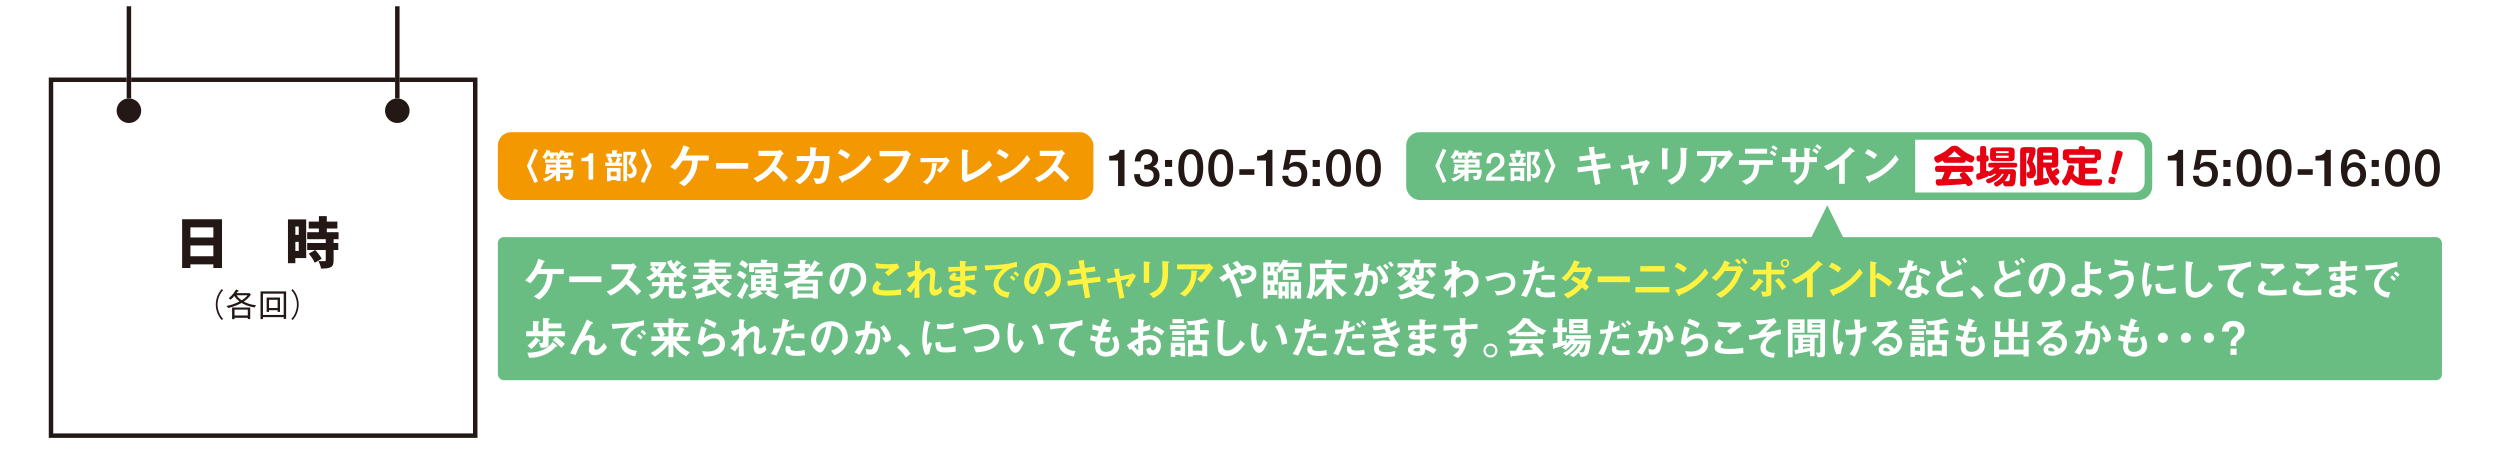 <?xml version="1.0" encoding="UTF-8"?>
<svg id="layout" xmlns="http://www.w3.org/2000/svg" xmlns:xlink="http://www.w3.org/1999/xlink" viewBox="0 0 1200 218.54">
  <defs>
    <style>
      .cls-1 {
        filter: url(#drop-shadow-7);
      }

      .cls-2 {
        fill: #fff;
      }

      .cls-3 {
        fill: #fff33f;
      }

      .cls-4 {
        fill: #69bd83;
      }

      .cls-5 {
        fill: #e60012;
      }

      .cls-6 {
        fill: #231815;
      }

      .cls-7 {
        fill: #f39800;
      }
    </style>
    <filter id="drop-shadow-7" filterUnits="userSpaceOnUse">
      <feOffset dx="2.83" dy="2.83"/>
      <feGaussianBlur result="blur" stdDeviation="0"/>
      <feFlood flood-color="#595757" flood-opacity=".2"/>
      <feComposite in2="blur" operator="in"/>
      <feComposite in="SourceGraphic"/>
    </filter>
  </defs>
  <g>
    <g class="cls-1">
      <path class="cls-2" d="m187.89,44.41c3.25,0,5.89,2.64,5.89,5.9s-2.64,5.9-5.9,5.9-5.9-2.64-5.9-5.9,2.64-5.89,5.89-5.9h-1.06v-7.88H60.12v7.88h-1.06c3.25,0,5.89,2.64,5.89,5.9s-2.64,5.9-5.9,5.9-5.9-2.64-5.9-5.9,2.64-5.89,5.89-5.9h-1.06v-7.88H22.72v168.69h201.48V36.53h-35.25v7.88h-1.06Z"/>
      <polygon class="cls-6" points="226.35 34.38 188.96 34.38 188.96 36.53 224.21 36.53 224.21 205.21 22.72 205.21 22.72 36.53 57.97 36.53 57.97 34.38 20.58 34.38 20.58 207.35 226.35 207.35 226.35 34.38"/>
      <rect class="cls-6" x="60.12" y="34.38" width="126.69" height="2.14"/>
      <path class="cls-6" d="m53.15,50.31c0,3.26,2.64,5.9,5.9,5.9s5.9-2.64,5.9-5.9-2.64-5.89-5.89-5.9h-.02c-3.25,0-5.89,2.64-5.89,5.9Z"/>
      <polygon class="cls-6" points="57.97 36.53 57.97 44.41 59.04 44.41 59.05 44.41 60.12 44.41 60.12 36.53 60.12 34.38 60.12 .18 57.97 .18 57.97 34.38 57.97 36.53"/>
      <path class="cls-6" d="m181.98,50.31c0,3.26,2.64,5.9,5.9,5.9s5.9-2.64,5.9-5.9-2.64-5.89-5.89-5.9h-.02c-3.25,0-5.89,2.64-5.89,5.9Z"/>
      <polygon class="cls-6" points="186.81 36.53 186.81 44.41 187.88 44.41 187.89 44.41 188.96 44.41 188.96 36.53 188.96 34.38 188.96 .18 186.81 .18 186.81 34.38 186.81 36.53"/>
    </g>
    <g>
      <path class="cls-6" d="m87.42,105.24h19.15v23.4h-4.16v-1.75h-11.01v1.75h-3.98v-23.4Zm14.99,3.9h-11.01v4.85h11.01v-4.85Zm-11.01,13.85h11.01v-5.17h-11.01v5.17Z"/>
      <path class="cls-6" d="m146.97,105.32v18.54h-5.2v2.47h-3.55v-21.01h8.75Zm-3.58,3.42h-1.62v4h1.62v-4Zm-1.62,11.7h1.62v-4.35h-1.62v4.35Zm18.36-5.62v1.83h2.25v3.34h-2.25v5.04c0,.9-.11,1.61-.32,2.11-.21.51-.6.89-1.17,1.15-.53.27-1.15.44-1.86.52-.71.08-1.61.12-2.7.12-.07-.51-.22-1.11-.45-1.79-.23-.68-.48-1.29-.74-1.82.74.03,1.72.05,2.94.05.21,0,.35-.03.42-.08.07-.05.11-.17.11-.34v-4.96h-8.91v-3.34h8.91v-1.83h-8.91v-3.37h5.62v-1.75h-4.88v-3.32h4.88v-2.65h3.79v2.65h5.07v3.32h-5.07v1.75h5.65v3.37h-2.39Zm-9.07,11.3c-.21-.58-.59-1.28-1.14-2.09-.55-.81-1.12-1.57-1.72-2.28l3.08-1.75c.67.71,1.29,1.44,1.86,2.2.57.76.98,1.43,1.25,2.02l-3.32,1.91Z"/>
      <path class="cls-6" d="m107.09,139.32c-.6.65-.94,1.04-1.39,1.87-.82,1.53-1.3,3.33-1.3,5s.48,3.46,1.3,5c.45.84.79,1.22,1.39,1.87l-.63.56c-.62-.66-.99-1.1-1.45-1.95-.94-1.69-1.45-3.6-1.45-5.48s.51-3.79,1.45-5.48c.46-.85.84-1.28,1.45-1.95l.63.56Z"/>
      <path class="cls-6" d="m122.21,147.6c-3.47-.62-5.08-1.52-6.24-2.18-1.3.68-2.68,1.42-6.33,2.43l-.97-.98c1.89-.39,3.57-.77,6.28-2.17-1.02-.8-1.73-1.52-2.49-2.63-.54.7-1.05,1.19-1.78,1.78l-.91-.73c.74-.59,2.24-1.81,3.54-4.19l1.11.51c.09.03.2.11.2.22,0,.22-.31.23-.48.23-.39.53-.43.59-.63.82h6.28l.6.73c-1.04,1.52-1.95,2.35-3.39,3.34,1.79.9,3.22,1.44,5.9,1.73l-.7,1.08Zm-3.27,5.56v-.63h-6.36v.66h-1.18v-5.59h8.71v5.56h-1.18Zm0-4.55h-6.36v2.82h6.36v-2.82Zm-5.35-6.88c.31.54.77,1.28,2.41,2.41,1.32-.82,2.14-1.5,2.82-2.41h-5.23Z"/>
      <path class="cls-6" d="m136.18,153.09v-.88h-9.96v.96h-1.16v-13.29h12.28v13.22h-1.16Zm0-12.13h-9.96v10.2h9.96v-10.2Zm-2.92,8.77v-.84h-4.13v.84h-1.13v-6.92h6.4v6.92h-1.14Zm0-5.83h-4.13v3.95h4.13v-3.95Z"/>
      <path class="cls-6" d="m139.84,153.06c.6-.65.94-1.04,1.39-1.87.82-1.53,1.3-3.33,1.3-5s-.48-3.47-1.3-5c-.45-.84-.79-1.22-1.39-1.87l.63-.56c.62.66.99,1.1,1.45,1.95.94,1.69,1.45,3.6,1.45,5.48s-.51,3.79-1.45,5.48c-.46.85-.84,1.28-1.45,1.95l-.63-.56Z"/>
    </g>
  </g>
  <g>
    <rect class="cls-7" x="238.97" y="63.45" width="285.88" height="32.54" rx="6.38" ry="6.38"/>
    <g>
      <path class="cls-2" d="m258.22,87.09l-1.68.76-3.63-8.24,3.63-8.24,1.68.76-3.33,7.48,3.33,7.48Z"/>
      <path class="cls-2" d="m272.46,74.7c.16.33.23.59.33,1.2l-1.91.12c-.09-.52-.16-.83-.31-1.32h-.87c-.52.71-.87,1.2-1.49,1.82h5.97v3.94h-5.33v.99h6.33c.02.68,0,2.05-.26,3.02-.49,1.86-1.68,1.86-2.38,1.86h-.97l-.66-1.7h1.21c.69,0,.83-.49.94-1.63h-4.21v3.99h-1.93v-3.14c-1.4,1.51-3.19,2.57-5.11,3.33l-1.25-1.44c1.79-.5,3.49-1.35,4.72-2.74h-1.68c-.05.28-.07.35-.14.59l-1.89-.17c.5-2.08.68-4.23.68-4.79l1.25.35h3.43v-.88h-5.27v-1.56h6.33l-1.46-.85c.4-.31.61-.52.95-.97h-1.89c.12.31.23.59.33,1.25l-1.82.23c-.09-.64-.17-.97-.36-1.47h-.71c-.48.8-.8,1.2-1.23,1.66l-1.53-.87c1.02-1.21,1.6-2.25,2.08-3.59l1.73.47c.09.02.19.07.19.19,0,.1-.09.16-.24.24-.1.07-.1.09-.23.4h4.09v.95c.49-.7.82-1.25,1.14-2.1l1.89.4c.05.02.14.07.14.15s-.09.14-.19.19c-.12.07-.14.1-.28.4h4.61v1.49h-2.76Zm-5.53,5.76h-3.03c-.05.66-.05.71-.09.99h3.12v-.99Zm5.27-2.38h-3.35v.88h3.35v-.88Z"/>
      <path class="cls-2" d="m284.72,86.2h-2.2v-8.81h-3.43v-1.65h1.01c.94,0,2.38-.56,2.76-2.2h1.87v12.66Z"/>
      <path class="cls-2" d="m290.52,79.65v-1.61h1.91c-.3-.92-.66-1.65-.99-2.22l1.21-.52h-1.63v-1.53h2.79v-1.68l2.31.12c.19.02.28.05.28.19,0,.09-.03.12-.12.17-.24.17-.26.19-.26.26v.94h2.43v1.53h-1.86l1.37.8c.14.09.19.16.19.23,0,.1-.09.15-.17.19-.24.07-.28.09-.35.26-.26.78-.43,1.09-.54,1.27h1.58v1.61h-8.15Zm5.48,7.2v-.43h-2.91v.56h-1.73v-6.36h6.52v6.24h-1.87Zm0-4.49h-2.91v2.29h2.91v-2.29Zm-2.91-7.06c.5.94.78,1.63,1.01,2.34l-.95.4h2.1c.48-.95.87-1.84,1.06-2.74h-3.21Zm9.12,10.25l-1.2-1.77v3.23h-1.79v-14.15h5.71l.66.95c-1.35,2.78-1.51,3.09-2.15,4.41.74.68,2.17,1.98,2.17,4.02,0,1.39-.78,3.23-3.4,3.31Zm-.61-7.23c.31-.76.94-2.39,1.39-3.85h-1.98v9.05c.3.03.78.05.94.05,1.18,0,1.8-.8,1.8-1.53,0-1.45-1.6-3.16-2.15-3.73Z"/>
      <path class="cls-2" d="m307.57,72.13l1.68-.76,3.63,8.24-3.63,8.24-1.68-.76,3.33-7.48-3.33-7.48Z"/>
      <path class="cls-2" d="m334.86,77.1c-.04,1.37-.06,3.51-1.34,6.25-1.54,3.32-3.84,5.12-5.03,6.07l-2.65-1.63c1.11-.67,3.51-2.15,5.07-5.25,1.17-2.34,1.24-4.27,1.26-5.44h-4.55c-1.56,2.43-2.43,3.38-3.43,4.42l-2.54-1.41c3.21-2.97,5.03-5.92,6.37-10.37l2.47.89c.13.04.54.19.54.43,0,.15-.06.19-.28.26-.22.11-.24.13-.35.41-.35.84-.61,1.45-1.34,2.9h11.15v2.45h-5.36Z"/>
      <path class="cls-2" d="m343.73,80.98v-2.76h15.42v2.76h-15.42Z"/>
      <path class="cls-2" d="m376.29,87.31c-1.97-2.43-3.51-3.99-5.29-5.42-1.73,1.93-3.34,3.58-7.41,5.57l-1.91-1.97c1.41-.61,4.16-1.76,6.92-4.68,2.34-2.49,3.19-4.68,3.69-5.92h-8.26v-2.52h9.35c.41,0,.74-.22,1.13-.48l1.67,1.84c-.43.3-.91.67-1.17,1.3-.74,1.73-1.15,2.73-2.51,4.86,2.1,1.58,3.97,3.43,5.75,5.36l-1.93,2.06Z"/>
      <path class="cls-2" d="m396.07,86.86c-.85,1.13-1.95,1.41-4.4,1.43l-1.24-2.8c1.41.2,1.86.24,2.21.24.76,0,1.06-.17,1.37-.61.85-1.13,1.41-4.6,1.5-7.8h-4.44c-.24,1.11-.74,3.43-2.08,5.81-1.82,3.21-3.99,4.57-5.18,5.33l-2.19-1.74c1.19-.67,3.32-1.89,5.01-4.68,1.17-1.95,1.56-3.73,1.76-4.73h-5.94v-2.39h6.29c.06-.91.17-2.1.11-4.29l2.56.22c.59.04.61.15.61.28,0,.11-.02.13-.24.33-.2.19-.2.22-.2.52,0,.91-.02,1.43-.15,2.95h6.81c-.13,6.92-1.3,10.78-2.15,11.93Z"/>
      <path class="cls-2" d="m406.62,76.36c-1.24-1.02-2.71-1.95-4.45-2.73l1.32-2.04c1.43.63,3.19,1.56,4.55,2.69l-1.43,2.08Zm6.35,5.9c-3.43,2.78-5.49,3.69-8.17,4.84-.11.3-.15.67-.33.67-.13,0-.33-.13-.48-.41l-1.52-2.6c1.74-.41,4.57-1.15,8.04-3.75,3.32-2.47,5.4-5.34,6.35-6.64l1.5,2.17c-.85,1.13-2.54,3.4-5.4,5.72Z"/>
      <path class="cls-2" d="m436.57,75.15c-.98,2.54-2.02,5.27-4.36,8.11-2.23,2.73-4.64,4.03-5.94,4.75l-2.36-1.91c3.75-1.76,7.61-4.55,9.84-11.1h-11.54v-2.54h12.25c.26,0,.5-.17.71-.35l2.15,1.95c-.39.37-.59.63-.76,1.08Z"/>
      <path class="cls-2" d="m451.22,83.02l-1.58-1.37c1.45-1.15,2.6-2.58,3.25-3.8h-11.06v-2.02h11.17c.45,0,.82-.13,1.17-.43.67.76,1.41,1.49,1.69,1.67-.95,1.95-2.67,4.27-4.64,5.94Zm-1.71-4.03c-.5,4.94-1.39,6.96-4.49,9.54l-2.02-1.13c3.36-2.38,4.32-4.4,4.32-9.17l2.1.13c.22.02.41.11.41.24,0,.17-.17.28-.33.39Z"/>
      <path class="cls-2" d="m463.2,87.53l-1.47-1.49v-14.33l2.58.32c.15.02.59.09.59.3,0,.09-.02.13-.22.3-.33.26-.35.28-.35.37v10.88c.87-.22,2.62-.65,5.33-2.45,2.56-1.71,4.25-3.49,5.18-4.47l1.32,2.38c-3.27,3.64-8.39,6.7-12.97,8.17Z"/>
      <path class="cls-2" d="m482.78,76.36c-1.24-1.02-2.71-1.95-4.45-2.73l1.32-2.04c1.43.63,3.19,1.56,4.55,2.69l-1.43,2.08Zm6.35,5.9c-3.43,2.78-5.49,3.69-8.17,4.84-.11.3-.15.67-.33.67-.13,0-.33-.13-.48-.41l-1.52-2.6c1.74-.41,4.57-1.15,8.04-3.75,3.32-2.47,5.4-5.34,6.35-6.64l1.5,2.17c-.85,1.13-2.54,3.4-5.4,5.72Z"/>
      <path class="cls-2" d="m511.35,87.31c-1.97-2.43-3.51-3.99-5.29-5.42-1.73,1.93-3.34,3.58-7.41,5.57l-1.91-1.97c1.41-.61,4.16-1.76,6.92-4.68,2.34-2.49,3.19-4.68,3.69-5.92h-8.26v-2.52h9.35c.41,0,.74-.22,1.13-.48l1.67,1.84c-.43.3-.91.67-1.17,1.3-.74,1.73-1.15,2.73-2.51,4.86,2.1,1.58,3.97,3.43,5.75,5.36l-1.93,2.06Z"/>
    </g>
    <g>
      <path class="cls-6" d="m532.41,74.83c.6,0,1.17-.05,1.74-.15.56-.1,1.07-.26,1.52-.5.45-.23.84-.53,1.16-.89.32-.36.53-.81.63-1.34h2.31v17.36h-3.1v-12.26h-4.26v-2.23Z"/>
      <path class="cls-6" d="m549.24,79.14c.46.01.93-.02,1.39-.1.46-.08.88-.23,1.24-.43.36-.21.66-.49.88-.85.22-.36.34-.81.34-1.34,0-.74-.25-1.33-.76-1.78-.5-.44-1.15-.67-1.95-.67-.5,0-.93.1-1.29.3-.36.2-.67.47-.91.8-.24.34-.42.72-.53,1.14s-.16.85-.15,1.3h-2.82c.03-.84.19-1.62.47-2.34.28-.72.67-1.35,1.15-1.88s1.08-.94,1.77-1.24,1.48-.45,2.36-.45c.68,0,1.34.1,1.99.3.65.2,1.24.49,1.76.87.52.38.94.86,1.25,1.45.31.59.47,1.26.47,2.02,0,.87-.2,1.64-.6,2.29-.4.65-1.02,1.13-1.86,1.42v.05c.99.2,1.76.69,2.32,1.47s.83,1.74.83,2.86c0,.82-.17,1.57-.5,2.22s-.78,1.21-1.34,1.66c-.56.46-1.21.81-1.96,1.05-.74.25-1.53.37-2.35.37-1.01,0-1.89-.14-2.64-.43s-1.38-.7-1.88-1.23c-.5-.53-.89-1.16-1.15-1.91s-.4-1.57-.42-2.47h2.82c-.03,1.05.23,1.93.78,2.63.55.7,1.38,1.05,2.49,1.05.94,0,1.73-.27,2.37-.8.64-.54.95-1.3.95-2.29,0-.68-.13-1.21-.39-1.61s-.61-.7-1.04-.9c-.43-.21-.91-.34-1.45-.38-.54-.05-1.09-.07-1.65-.05v-2.11Z"/>
      <path class="cls-6" d="m559.19,76.78h3.44v3.35h-3.44v-3.35Zm0,9.18h3.44v3.35h-3.44v-3.35Z"/>
      <path class="cls-6" d="m571.56,71.61c1.24,0,2.25.28,3.03.85.78.57,1.39,1.3,1.83,2.18.44.88.73,1.86.89,2.91.16,1.06.24,2.08.24,3.07s-.08,2.02-.24,3.07c-.16,1.06-.45,2.03-.89,2.91-.44.88-1.05,1.61-1.83,2.18-.78.57-1.8.86-3.03.86s-2.25-.29-3.03-.86c-.78-.57-1.39-1.3-1.83-2.18-.44-.88-.73-1.86-.89-2.91-.16-1.06-.23-2.08-.23-3.07s.08-2.02.23-3.07c.16-1.06.45-2.03.89-2.91.44-.88,1.05-1.61,1.83-2.18.78-.57,1.79-.85,3.03-.85Zm0,15.68c.61,0,1.12-.18,1.53-.53.41-.35.74-.83.98-1.43.24-.6.41-1.31.51-2.12.1-.81.15-1.67.15-2.57s-.05-1.76-.15-2.56c-.1-.8-.27-1.51-.51-2.12-.24-.61-.56-1.09-.98-1.45-.41-.36-.92-.53-1.53-.53s-1.14.18-1.55.53c-.4.35-.72.84-.97,1.45-.24.61-.41,1.32-.51,2.12-.1.8-.15,1.65-.15,2.56s.05,1.77.15,2.57c.1.81.27,1.51.51,2.12.24.6.56,1.08.97,1.43.4.35.92.53,1.55.53Z"/>
      <path class="cls-6" d="m585.94,71.61c1.24,0,2.25.28,3.03.85.78.57,1.39,1.3,1.83,2.18.44.88.73,1.86.89,2.91.16,1.06.24,2.08.24,3.07s-.08,2.02-.24,3.07c-.16,1.06-.45,2.03-.89,2.91-.44.88-1.05,1.61-1.83,2.18-.78.57-1.8.86-3.03.86s-2.25-.29-3.03-.86c-.78-.57-1.39-1.3-1.83-2.18-.44-.88-.73-1.86-.89-2.91-.16-1.06-.23-2.08-.23-3.07s.08-2.02.23-3.07c.16-1.06.45-2.03.89-2.91.44-.88,1.05-1.61,1.83-2.18.78-.57,1.79-.85,3.03-.85Zm0,15.68c.61,0,1.12-.18,1.53-.53.41-.35.74-.83.98-1.43.24-.6.41-1.31.51-2.12.1-.81.15-1.67.15-2.57s-.05-1.76-.15-2.56c-.1-.8-.27-1.51-.51-2.12-.24-.61-.56-1.09-.98-1.45-.41-.36-.92-.53-1.53-.53s-1.14.18-1.55.53c-.4.35-.72.84-.97,1.45-.24.61-.41,1.32-.51,2.12-.1.8-.15,1.65-.15,2.56s.05,1.77.15,2.57c.1.81.27,1.51.51,2.12.24.6.56,1.08.97,1.43.4.35.92.53,1.55.53Z"/>
      <path class="cls-6" d="m594.88,81.23h7.22v2.69h-7.22v-2.69Z"/>
      <path class="cls-6" d="m603.41,74.83c.6,0,1.17-.05,1.74-.15.56-.1,1.07-.26,1.52-.5.45-.23.84-.53,1.16-.89.32-.36.53-.81.63-1.34h2.31v17.36h-3.1v-12.26h-4.26v-2.23Z"/>
      <path class="cls-6" d="m617.63,71.96h8.98v2.53h-6.87l-.89,4.41.05.05c.38-.43.86-.75,1.45-.98.59-.22,1.17-.33,1.74-.33.86,0,1.62.14,2.3.43s1.24.7,1.71,1.22c.46.52.81,1.14,1.05,1.85.24.71.36,1.48.36,2.3,0,.7-.11,1.41-.33,2.15-.22.73-.58,1.4-1.06,2.01-.49.61-1.11,1.1-1.87,1.49-.76.39-1.67.58-2.72.58-.84,0-1.62-.11-2.34-.34-.72-.22-1.35-.56-1.89-1-.55-.45-.98-.99-1.3-1.65-.32-.65-.5-1.42-.53-2.29h2.82c.08.94.4,1.66.96,2.16s1.3.75,2.23.75c.59,0,1.1-.1,1.51-.3s.75-.47,1-.82c.26-.35.44-.75.54-1.22s.16-.96.16-1.49c0-.48-.07-.94-.2-1.38-.13-.44-.33-.82-.59-1.15-.26-.33-.61-.6-1.03-.79-.42-.2-.91-.3-1.47-.3-.59,0-1.15.11-1.67.34-.52.22-.89.65-1.12,1.27h-2.82l1.86-9.51Z"/>
      <path class="cls-6" d="m630.08,76.78h3.44v3.35h-3.44v-3.35Zm0,9.18h3.44v3.35h-3.44v-3.35Z"/>
      <path class="cls-6" d="m642.46,71.61c1.24,0,2.25.28,3.03.85.78.57,1.39,1.3,1.83,2.18.44.88.73,1.86.89,2.91.16,1.06.24,2.08.24,3.07s-.08,2.02-.24,3.07c-.16,1.06-.45,2.03-.89,2.91-.44.88-1.05,1.61-1.83,2.18-.78.57-1.8.86-3.03.86s-2.25-.29-3.03-.86c-.78-.57-1.39-1.3-1.83-2.18-.44-.88-.73-1.86-.89-2.91-.16-1.06-.23-2.08-.23-3.07s.08-2.02.23-3.07c.16-1.06.45-2.03.89-2.91.44-.88,1.05-1.61,1.83-2.18.78-.57,1.79-.85,3.03-.85Zm0,15.68c.61,0,1.12-.18,1.53-.53.41-.35.74-.83.98-1.43.24-.6.41-1.31.51-2.12.1-.81.15-1.67.15-2.57s-.05-1.76-.15-2.56c-.1-.8-.27-1.51-.51-2.12-.24-.61-.56-1.09-.98-1.45-.41-.36-.92-.53-1.53-.53s-1.14.18-1.55.53c-.4.35-.72.84-.97,1.45-.24.61-.41,1.32-.51,2.12-.1.8-.15,1.65-.15,2.56s.05,1.77.15,2.57c.1.81.27,1.51.51,2.12.24.6.56,1.08.97,1.43.4.35.92.53,1.55.53Z"/>
      <path class="cls-6" d="m656.84,71.61c1.24,0,2.25.28,3.03.85.78.57,1.39,1.3,1.83,2.18.44.88.73,1.86.89,2.91.16,1.06.24,2.08.24,3.07s-.08,2.02-.24,3.07c-.16,1.06-.45,2.03-.89,2.91-.44.88-1.05,1.61-1.83,2.18-.78.57-1.8.86-3.03.86s-2.25-.29-3.03-.86c-.78-.57-1.39-1.3-1.83-2.18-.44-.88-.73-1.86-.89-2.91-.16-1.06-.23-2.08-.23-3.07s.08-2.02.23-3.07c.16-1.06.45-2.03.89-2.91.44-.88,1.05-1.61,1.83-2.18.78-.57,1.79-.85,3.03-.85Zm0,15.68c.61,0,1.12-.18,1.53-.53.41-.35.74-.83.98-1.43.24-.6.41-1.31.51-2.12.1-.81.15-1.67.15-2.57s-.05-1.76-.15-2.56c-.1-.8-.27-1.51-.51-2.12-.24-.61-.56-1.09-.98-1.45-.41-.36-.92-.53-1.53-.53s-1.14.18-1.55.53c-.4.35-.72.84-.97,1.45-.24.61-.41,1.32-.51,2.12-.1.8-.15,1.65-.15,2.56s.05,1.77.15,2.57c.1.81.27,1.51.51,2.12.24.6.56,1.08.97,1.43.4.35.92.53,1.55.53Z"/>
    </g>
    <rect class="cls-4" x="674.98" y="63.45" width="358.08" height="32.54" rx="6.38" ry="6.38"/>
    <path class="cls-2" d="m919.29,67.07h105.19c2.74,0,4.96,2.22,4.96,4.96v15.39c0,2.74-2.22,4.96-4.96,4.96h-105.19v-25.31h0Z"/>
    <g>
      <path class="cls-2" d="m694.24,87.09l-1.68.76-3.63-8.24,3.63-8.24,1.68.76-3.33,7.48,3.33,7.48Z"/>
      <path class="cls-2" d="m708.48,74.7c.16.33.23.59.33,1.2l-1.91.12c-.09-.52-.16-.83-.31-1.32h-.87c-.52.71-.87,1.2-1.49,1.82h5.97v3.94h-5.33v.99h6.33c.02.68,0,2.05-.26,3.02-.49,1.86-1.68,1.86-2.38,1.86h-.97l-.66-1.7h1.21c.69,0,.83-.49.94-1.63h-4.21v3.99h-1.93v-3.14c-1.4,1.51-3.19,2.57-5.11,3.33l-1.25-1.44c1.79-.5,3.49-1.35,4.72-2.74h-1.68c-.05.28-.07.35-.14.59l-1.89-.17c.5-2.08.68-4.23.68-4.79l1.25.35h3.43v-.88h-5.27v-1.56h6.33l-1.46-.85c.4-.31.61-.52.95-.97h-1.89c.12.31.23.59.33,1.25l-1.82.23c-.09-.64-.17-.97-.36-1.47h-.71c-.48.8-.8,1.2-1.23,1.66l-1.53-.87c1.02-1.21,1.6-2.25,2.08-3.59l1.73.47c.09.02.19.07.19.19,0,.1-.09.16-.24.24-.1.07-.1.09-.23.4h4.09v.95c.49-.7.82-1.25,1.14-2.1l1.89.4c.05.02.14.07.14.15s-.09.14-.19.19c-.12.07-.14.1-.28.4h4.61v1.49h-2.76Zm-5.53,5.76h-3.03c-.05.66-.05.71-.09.99h3.12v-.99Zm5.27-2.38h-3.35v.88h3.35v-.88Z"/>
      <path class="cls-2" d="m722.14,86.72h-8.95c.01-1.09.27-2.04.79-2.84.51-.81,1.21-1.52,2.1-2.11.42-.31.87-.62,1.33-.91s.89-.61,1.27-.94c.39-.34.7-.7.95-1.1.25-.39.38-.84.39-1.36,0-.24-.03-.49-.08-.76s-.17-.52-.33-.75c-.16-.23-.39-.42-.67-.58-.29-.15-.66-.23-1.12-.23-.42,0-.78.08-1.06.25-.28.17-.51.4-.68.69-.17.29-.29.64-.37,1.04-.08.4-.13.83-.14,1.29h-2.13c0-.72.1-1.4.29-2.02s.48-1.15.87-1.6.86-.8,1.41-1.06,1.2-.39,1.94-.39c.8,0,1.47.13,2,.39.54.26.97.59,1.3.99.33.4.56.83.7,1.3.14.47.21.92.21,1.34,0,.53-.08,1-.24,1.42-.16.42-.38.81-.65,1.17-.28.36-.59.68-.94.98-.35.3-.71.58-1.08.84-.37.26-.75.51-1.12.75-.37.24-.72.47-1.04.71-.32.24-.6.48-.83.74-.24.26-.4.53-.49.81h6.38v1.91Z"/>
      <path class="cls-2" d="m724.26,79.65v-1.61h1.91c-.3-.92-.66-1.65-.99-2.22l1.21-.52h-1.63v-1.53h2.79v-1.68l2.31.12c.19.02.28.05.28.19,0,.09-.03.12-.12.17-.24.17-.26.19-.26.26v.94h2.43v1.53h-1.86l1.37.8c.14.09.19.16.19.23,0,.1-.09.15-.17.19-.24.07-.28.09-.35.26-.26.78-.43,1.09-.54,1.27h1.58v1.61h-8.15Zm5.48,7.2v-.43h-2.91v.56h-1.73v-6.36h6.52v6.24h-1.87Zm0-4.49h-2.91v2.29h2.91v-2.29Zm-2.91-7.06c.5.94.78,1.63,1.01,2.34l-.95.4h2.1c.48-.95.87-1.84,1.06-2.74h-3.21Zm9.12,10.25l-1.2-1.77v3.23h-1.79v-14.15h5.71l.66.95c-1.35,2.78-1.51,3.09-2.15,4.41.74.68,2.17,1.98,2.17,4.02,0,1.39-.78,3.23-3.4,3.31Zm-.61-7.23c.31-.76.94-2.39,1.39-3.85h-1.98v9.05c.3.03.78.05.94.05,1.18,0,1.8-.8,1.8-1.53,0-1.45-1.6-3.16-2.15-3.73Z"/>
      <path class="cls-2" d="m741.31,72.13l1.68-.76,3.63,8.24-3.63,8.24-1.68-.76,3.33-7.48-3.33-7.48Z"/>
      <path class="cls-2" d="m766.96,81.52l1.19,6.74-2.52.5-1.17-6.92-7.05.91-.33-2.36,6.96-.91-.48-2.8-5.25.7-.3-2.25,5.18-.65-.67-3.88,2.28-.13c.48-.02.65.04.65.22,0,.09-.37.48-.35.59l.52,2.86,4.73-.61.33,2.25-4.66.61.5,2.78,6.31-.82.3,2.38-6.18.8Z"/>
      <path class="cls-2" d="m788.75,83.39l-1.97-.84c.37-.63.43-.76,1.04-1.76.41-.67.46-.73.87-1.45l-3.95.8,1.63,8.28-2.32.54-1.5-8.37-3.97.82-.78-1.95,4.38-.85-.71-3.88,2.06-.24c.11-.02.56-.04.56.2,0,.04,0,.08-.17.3-.04.06-.15.22-.13.32l.59,2.86,5.07-.98c.37-.06.63-.41.74-.56l1.76,1.28c-.95,1.58-1.69,2.84-3.19,5.46Z"/>
      <path class="cls-2" d="m800.69,71.81c-.33.24-.35.26-.35.33v9.15h-2.58v-10.24l2.58.22c.17.02.56.04.56.24,0,.11-.13.22-.22.3Zm9-.15c-.28.28-.28.35-.28.95-.02.19.02,1.17.02,1.39,0,4.23-.04,5.94-.74,8.04-1.28,3.84-4.1,5.44-6.35,6.59l-1.89-2.1c4.44-1.76,6.31-3.82,6.31-10.36,0-.52-.04-3.53-.15-5.27l2.78.15c.11,0,.54.02.54.28,0,.06-.02.15-.24.32Z"/>
      <path class="cls-2" d="m826.2,81.2l-2.02-1.71c1.35-1.24,2.8-2.71,3.95-4.68h-13.57v-2.34h14.59c.28,0,.63-.32.76-.48l2,2.02c-1.06,1.56-3.34,4.88-5.7,7.2Zm-1.91-5.29c-.04.06-.3.28-.33.37-.04.04-.13,1.56-.17,1.84-.74,6.2-4.4,8.91-5.55,9.76l-2.32-1.37c4.57-3.16,5.59-6.61,5.42-11.12l2.54.13c.45.02.52.02.52.2,0,.06-.04.11-.11.19Z"/>
      <path class="cls-2" d="m844.46,79.14c-.11,5.14-2.08,7.7-6.27,9.58l-2.04-1.82c3.82-1.35,5.68-3.12,5.77-7.76h-7.24v-2.25h16.28v2.25h-6.5Zm-6.85-5.38v-2.36h10.6v2.36h-10.6Zm14.2,1.32c-.98-.84-1.71-1.28-2.28-1.62l.82-1.22c.95.54,1.52.95,2.28,1.63l-.82,1.21Zm.63-2.75c-.37-.35-.78-.7-2.19-1.47l.8-1.17c1.43.8,1.84,1.15,2.19,1.47l-.8,1.17Z"/>
      <path class="cls-2" d="m868.52,77.81c-.26,6.29-1.76,8.41-5.88,10.91l-1.78-1.69c3.82-2.1,5.18-4.19,5.25-9.21h-4.1v4.86h-2.58v-4.86h-4.08v-2.45h4.08v-4.16l2.39.26c.5.06.65.11.65.3,0,.11-.46.43-.46.54v3.06h4.1c0-1.97,0-3.23-.04-4.49l2.21.3c.45.06.69.17.69.35,0,.06,0,.11-.2.24-.22.17-.24.19-.24.5v3.1h3.62v2.45h-3.64Zm2.32-6.63c.8.45,1.5,1,2.17,1.6l-.91,1.15c-.69-.61-1.39-1.15-2.19-1.6l.93-1.15Zm1.34-1.93c.87.48,1.52.95,2.19,1.56l-.91,1.15c-.67-.61-1.34-1.15-2.17-1.6l.89-1.11Z"/>
      <path class="cls-2" d="m889.74,72.89c-.33.02-.37.06-.67.39-1.08,1.24-2.3,2.36-3.58,3.38v11.56h-2.71v-9.54c-1.47.98-2.93,1.89-5.46,3.08l-1.89-1.93c4.53-1.78,9.3-5.34,12.58-9.22l1.89,1.56c.09.06.37.35.37.52,0,.15-.09.17-.52.19Z"/>
      <path class="cls-2" d="m899.62,76.36c-1.24-1.02-2.71-1.95-4.45-2.73l1.32-2.04c1.43.63,3.19,1.56,4.55,2.69l-1.43,2.08Zm6.35,5.9c-3.43,2.78-5.49,3.69-8.17,4.84-.11.3-.15.67-.33.67-.13,0-.33-.13-.48-.41l-1.52-2.6c1.74-.41,4.57-1.15,8.04-3.75,3.32-2.47,5.4-5.34,6.35-6.64l1.5,2.17c-.85,1.13-2.54,3.4-5.4,5.72Z"/>
    </g>
    <g>
      <path class="cls-6" d="m1040.53,74.83c.6,0,1.17-.05,1.74-.15.56-.1,1.07-.26,1.52-.5.45-.23.84-.53,1.16-.89.32-.36.53-.81.63-1.34h2.31v17.36h-3.1v-12.26h-4.26v-2.23Z"/>
      <path class="cls-6" d="m1054.74,71.96h8.98v2.53h-6.87l-.89,4.41.05.05c.38-.43.86-.75,1.45-.98.59-.22,1.17-.33,1.74-.33.86,0,1.62.14,2.3.43s1.24.7,1.71,1.22c.46.52.81,1.14,1.05,1.85.24.71.36,1.48.36,2.3,0,.7-.11,1.41-.33,2.15-.22.73-.58,1.4-1.06,2.01-.49.61-1.11,1.1-1.87,1.49-.76.39-1.67.58-2.72.58-.84,0-1.62-.11-2.34-.34-.72-.22-1.35-.56-1.89-1-.55-.45-.98-.99-1.3-1.65-.32-.65-.5-1.42-.53-2.29h2.82c.08.94.4,1.66.96,2.16s1.3.75,2.23.75c.59,0,1.1-.1,1.51-.3s.75-.47,1-.82c.26-.35.44-.75.54-1.22s.16-.96.16-1.49c0-.48-.07-.94-.2-1.38-.13-.44-.33-.82-.59-1.15-.26-.33-.61-.6-1.03-.79-.42-.2-.91-.3-1.47-.3-.59,0-1.15.11-1.67.34-.52.22-.89.65-1.12,1.27h-2.82l1.86-9.51Z"/>
      <path class="cls-6" d="m1067.2,76.78h3.44v3.35h-3.44v-3.35Zm0,9.18h3.44v3.35h-3.44v-3.35Z"/>
      <path class="cls-6" d="m1079.57,71.61c1.24,0,2.25.28,3.03.85.78.57,1.39,1.3,1.83,2.18.44.88.73,1.86.89,2.91.16,1.06.24,2.08.24,3.07s-.08,2.02-.24,3.07c-.16,1.06-.45,2.03-.89,2.91-.44.88-1.05,1.61-1.83,2.18-.78.57-1.8.86-3.03.86s-2.25-.29-3.03-.86c-.78-.57-1.39-1.3-1.83-2.18-.44-.88-.73-1.86-.89-2.91-.16-1.06-.23-2.08-.23-3.07s.08-2.02.23-3.07c.16-1.06.45-2.03.89-2.91.44-.88,1.05-1.61,1.83-2.18.78-.57,1.79-.85,3.03-.85Zm0,15.68c.61,0,1.12-.18,1.53-.53.41-.35.74-.83.98-1.43.24-.6.41-1.31.51-2.12.1-.81.15-1.67.15-2.57s-.05-1.76-.15-2.56c-.1-.8-.27-1.51-.51-2.12-.24-.61-.56-1.09-.98-1.45-.41-.36-.92-.53-1.53-.53s-1.14.18-1.55.53c-.4.35-.72.84-.97,1.45-.24.61-.41,1.32-.51,2.12-.1.8-.15,1.65-.15,2.56s.05,1.77.15,2.57c.1.81.27,1.51.51,2.12.24.6.56,1.08.97,1.43.4.35.92.53,1.55.53Z"/>
      <path class="cls-6" d="m1093.95,71.61c1.24,0,2.25.28,3.03.85.78.57,1.39,1.3,1.83,2.18.44.88.73,1.86.89,2.91.16,1.06.24,2.08.24,3.07s-.08,2.02-.24,3.07c-.16,1.06-.45,2.03-.89,2.91-.44.88-1.05,1.61-1.83,2.18-.78.57-1.8.86-3.03.86s-2.25-.29-3.03-.86c-.78-.57-1.39-1.3-1.83-2.18-.44-.88-.73-1.86-.89-2.91-.16-1.06-.23-2.08-.23-3.07s.08-2.02.23-3.07c.16-1.06.45-2.03.89-2.91.44-.88,1.05-1.61,1.83-2.18.78-.57,1.79-.85,3.03-.85Zm0,15.68c.61,0,1.12-.18,1.53-.53.41-.35.74-.83.98-1.43.24-.6.41-1.31.51-2.12.1-.81.15-1.67.15-2.57s-.05-1.76-.15-2.56c-.1-.8-.27-1.51-.51-2.12-.24-.61-.56-1.09-.98-1.45-.41-.36-.92-.53-1.53-.53s-1.14.18-1.55.53c-.4.35-.72.84-.97,1.45-.24.61-.41,1.32-.51,2.12-.1.8-.15,1.65-.15,2.56s.05,1.77.15,2.57c.1.81.27,1.51.51,2.12.24.6.56,1.08.97,1.43.4.35.92.53,1.55.53Z"/>
      <path class="cls-6" d="m1102.89,81.23h7.22v2.69h-7.22v-2.69Z"/>
      <path class="cls-6" d="m1111.42,74.83c.6,0,1.17-.05,1.74-.15.56-.1,1.07-.26,1.52-.5.45-.23.84-.53,1.16-.89.32-.36.53-.81.63-1.34h2.31v17.36h-3.1v-12.26h-4.26v-2.23Z"/>
      <path class="cls-6" d="m1132.58,76.34c-.07-.7-.32-1.28-.76-1.71-.44-.43-1.03-.65-1.77-.65-.51,0-.96.09-1.33.28s-.69.44-.94.75c-.26.31-.46.67-.62,1.07s-.29.83-.38,1.27c-.1.45-.17.89-.21,1.32-.04.44-.08.84-.11,1.22l.05.05c.38-.7.9-1.21,1.57-1.55s1.39-.51,2.17-.51c.86,0,1.63.15,2.31.45.68.3,1.25.71,1.72,1.23.47.52.83,1.14,1.08,1.85.25.71.37,1.48.37,2.31s-.14,1.62-.41,2.34c-.27.72-.67,1.35-1.18,1.89-.51.54-1.12.95-1.83,1.25-.71.3-1.5.45-2.36.45-1.27,0-2.32-.24-3.14-.71-.82-.47-1.46-1.12-1.93-1.93s-.8-1.78-.98-2.87-.27-2.28-.27-3.56c0-1.04.11-2.09.34-3.15.22-1.06.59-2.02,1.1-2.89.51-.87,1.19-1.57,2.02-2.12.83-.54,1.86-.82,3.09-.82.7,0,1.35.11,1.96.35s1.15.55,1.62.97c.47.41.85.91,1.15,1.48s.46,1.22.5,1.93h-2.82Zm-2.73,10.95c.51,0,.96-.1,1.34-.31.38-.21.7-.47.96-.8s.45-.71.57-1.15.19-.89.19-1.35-.06-.91-.19-1.34c-.12-.43-.31-.81-.57-1.13s-.57-.58-.96-.78c-.38-.2-.83-.3-1.34-.3s-.96.09-1.35.29c-.39.19-.71.45-.98.77-.26.32-.46.7-.59,1.13-.13.43-.2.88-.2,1.36s.07.93.2,1.36c.13.43.33.81.59,1.15.27.34.59.61.98.8.39.2.84.3,1.35.3Z"/>
      <path class="cls-6" d="m1138.4,76.78h3.44v3.35h-3.44v-3.35Zm0,9.18h3.44v3.35h-3.44v-3.35Z"/>
      <path class="cls-6" d="m1150.77,71.61c1.24,0,2.25.28,3.03.85.78.57,1.39,1.3,1.83,2.18.44.88.73,1.86.89,2.91.16,1.06.24,2.08.24,3.07s-.08,2.02-.24,3.07c-.16,1.06-.45,2.03-.89,2.91-.44.88-1.05,1.61-1.83,2.18-.78.57-1.8.86-3.03.86s-2.25-.29-3.03-.86c-.78-.57-1.39-1.3-1.83-2.18-.44-.88-.73-1.86-.89-2.91-.16-1.06-.23-2.08-.23-3.07s.08-2.02.23-3.07c.16-1.06.45-2.03.89-2.91.44-.88,1.05-1.61,1.83-2.18.78-.57,1.79-.85,3.03-.85Zm0,15.68c.61,0,1.12-.18,1.53-.53.41-.35.74-.83.98-1.43.24-.6.41-1.31.51-2.12.1-.81.15-1.67.15-2.57s-.05-1.76-.15-2.56c-.1-.8-.27-1.51-.51-2.12-.24-.61-.56-1.09-.98-1.45-.41-.36-.92-.53-1.53-.53s-1.14.18-1.55.53c-.4.35-.72.84-.97,1.45-.24.61-.41,1.32-.51,2.12-.1.8-.15,1.65-.15,2.56s.05,1.77.15,2.57c.1.81.27,1.51.51,2.12.24.6.56,1.08.97,1.43.4.35.92.53,1.55.53Z"/>
      <path class="cls-6" d="m1165.15,71.61c1.24,0,2.25.28,3.03.85.78.57,1.39,1.3,1.83,2.18.44.88.73,1.86.89,2.91.16,1.06.24,2.08.24,3.07s-.08,2.02-.24,3.07c-.16,1.06-.45,2.03-.89,2.91-.44.88-1.05,1.61-1.83,2.18-.78.57-1.8.86-3.03.86s-2.25-.29-3.03-.86c-.78-.57-1.39-1.3-1.83-2.18-.44-.88-.73-1.86-.89-2.91-.16-1.06-.23-2.08-.23-3.07s.08-2.02.23-3.07c.16-1.06.45-2.03.89-2.91.44-.88,1.05-1.61,1.83-2.18.78-.57,1.79-.85,3.03-.85Zm0,15.68c.61,0,1.12-.18,1.53-.53.41-.35.74-.83.98-1.43.24-.6.41-1.31.51-2.12.1-.81.15-1.67.15-2.57s-.05-1.76-.15-2.56c-.1-.8-.27-1.51-.51-2.12-.24-.61-.56-1.09-.98-1.45-.41-.36-.92-.53-1.53-.53s-1.14.18-1.55.53c-.4.35-.72.84-.97,1.45-.24.61-.41,1.32-.51,2.12-.1.8-.15,1.65-.15,2.56s.05,1.77.15,2.57c.1.81.27,1.51.51,2.12.24.6.56,1.08.97,1.43.4.35.92.53,1.55.53Z"/>
    </g>
    <rect class="cls-4" x="238.97" y="113.82" width="933.16" height="68.69" rx="2.83" ry="2.83"/>
    <g>
      <path class="cls-2" d="m265.25,131.55c-.04,1.37-.06,3.51-1.34,6.24-1.54,3.32-3.84,5.12-5.03,6.07l-2.65-1.62c1.11-.67,3.51-2.15,5.07-5.25,1.17-2.34,1.24-4.27,1.26-5.44h-4.55c-1.56,2.43-2.43,3.38-3.43,4.42l-2.54-1.41c3.21-2.97,5.03-5.92,6.37-10.36l2.47.89c.13.04.54.19.54.43,0,.15-.06.19-.28.26-.22.11-.24.13-.35.41-.35.84-.61,1.45-1.34,2.9h11.15v2.45h-5.36Z"/>
      <path class="cls-2" d="m273.25,135.43v-2.76h15.42v2.76h-15.42Z"/>
      <path class="cls-2" d="m305.8,141.76c-1.97-2.43-3.51-3.99-5.29-5.42-1.73,1.93-3.34,3.58-7.41,5.57l-1.91-1.97c1.41-.61,4.16-1.76,6.92-4.68,2.34-2.49,3.19-4.68,3.69-5.92h-8.26v-2.52h9.35c.41,0,.74-.22,1.13-.48l1.67,1.84c-.43.3-.91.67-1.17,1.3-.74,1.73-1.15,2.73-2.51,4.86,2.1,1.58,3.97,3.43,5.75,5.36l-1.93,2.06Z"/>
      <path class="cls-2" d="m328.06,134.11c-1.21-.59-2.06-1.09-3.25-2.08v1.08h-1.39v2.26h4.25v1.99h-4.25v3.01c0,.5.26.74.76.74h2.19c.5,0,.93-.82,1.15-2.26l1.97,1.35c-.15.82-.43,1.67-.98,2.32-.35.43-.72.71-1.89.71h-3.84c-1.02,0-1.74-.56-1.74-1.54v-4.34h-2.25c-.52,3.06-2.71,5.29-5.92,6.16l-1.47-2.06c3.4-.48,4.79-2.43,5.29-4.1h-3.79v-1.99h3.95v-2.26h-1.04v-.97c-1.3,1.15-2.52,1.97-3.88,2.75l-1.76-1.69c1.3-.59,2.41-1.21,3.66-2.23-.72-.82-1.54-1.5-1.93-1.82l1.54-1.35h-1.21v-1.99h7.18l.5.54c-1.11,2.25-1.91,3.45-3.12,4.77h7.05c-1.95-2-3.08-4.04-3.71-5.57l2.12-.82c.26.72.54,1.43.98,2.06.74-.76,1.13-1.21,1.63-1.86l1.67,1.04c.06.04.26.2.26.37,0,.06-.04.22-.26.22-.37,0-.39,0-.54.15-.82.89-1.21,1.28-1.6,1.67.33.39.5.59.91.98.8-.82,1.3-1.39,1.97-2.21l1.71.87s.33.19.33.39c0,.09-.04.2-.15.22-.07.02-.41.04-.48.08-.13.04-1.63,1.61-1.93,1.91.87.56,1.65.98,3.06,1.49l-1.74,2.02Zm-14.27-6.31c.69.63,1.06,1.02,1.54,1.61.52-.65.78-1.06,1.04-1.61h-2.58Zm7.26,5.31h-2.04v2.26h2.04v-2.26Z"/>
      <path class="cls-2" d="m349.68,142.91c-1.32-.54-5.2-2.17-8.04-7.5-.5.39-.93.71-2.06,1.43v2.97c1.13-.24,2.34-.52,4.21-1.04l.04,1.97c-1.8.59-4.62,1.45-8.31,2.41-.45.11-.5.13-.59.33-.06.22-.09.26-.19.26-.17,0-.33-.35-.37-.48l-.82-2.34c1.06-.04,2.1-.22,3.6-.54v-2.17c-1.34.69-2.08,1-3.32,1.49l-1.63-1.78c1.76-.57,5.01-1.76,7.48-3.99h-7.05v-2h7.83v-1.04h-5.2v-1.89h5.2v-1.04h-7.29v-1.89h7.29v-1.54l2.36.15c.26.02.59.06.59.24,0,.13-.09.22-.15.28-.04.02-.13.13-.13.19v.67h7.55v1.89h-7.55v1.04h5.44v1.89h-5.44v1.04h8.02v2h-2.62l1.28,1.28c.09.08.24.26.24.43,0,.19-.06.19-.48.19-.17,0-.2.02-.48.26-.82.7-1.67,1.39-2.58,1.97,1.37,1.32,3.06,2.21,4.79,2.91l-1.63,1.93Zm-6.33-8.98c.43.95,1.06,1.91,1.82,2.73.87-.5,2.1-1.58,2.75-2.73h-4.57Z"/>
      <path class="cls-2" d="m357.03,134.15c-.98-.8-2.23-1.65-3.4-2.1l1.34-2.14c1.15.46,2.49,1.28,3.38,2.1l-1.32,2.15Zm-.41,8.28c-.17.28-.19.35-.19.46,0,.06.11.37.11.43s-.04.17-.17.17c-.24,0-.84-.39-.87-.41l-1.76-1.13c1.13-1.56,2.49-3.77,3.51-6.42l2.06,1.37c-.74,1.84-2.34,4.96-2.69,5.53Zm1.21-13.55c-1.28-1.11-2.23-1.67-2.97-2.06l1.3-1.99c1.58.82,2.28,1.39,3.06,2.1l-1.39,1.95Zm14.48,14.55c-1.43-.39-3.34-1.08-5.1-2.52l1.21-1.43h-3.69l1.13,1.21c.11.11.19.19.19.37,0,.15-.09.22-.3.22-.09,0-.17,0-.46-.06-.28.22-1.8,1.28-4.51,2.25l-1.76-1.89c1.67-.5,3.49-1.24,4.45-2.1h-2.95v-7.46h4.81v-.81h-2.86v-1.88h7.85v1.88h-2.67v.81h4.73v7.46h-2.99c1.02,1.15,3.36,1.65,4.6,1.89l-1.69,2.06Zm-1.47-12.84v-2.32h-8.87v2.3h-2.41v-4.33h5.66v-1.6l2.3.08c.61.02.89.13.89.35,0,.06-.04.13-.15.19-.17.13-.33.24-.33.33v.65h5.27v4.35h-2.36Zm-5.49,3.12h-2.56v1.15h2.56v-1.15Zm0,2.73h-2.56v1.26h2.56v-1.26Zm4.88-2.73h-2.56v1.15h2.56v-1.15Zm0,2.73h-2.56v1.26h2.56v-1.26Z"/>
      <path class="cls-2" d="m388.32,132.44c-.43.41-1.02.95-2.17,1.82h6.42v9.06h-2.39v-.45h-7.35v.56h-2.34v-6.14c-.98.41-1.54.63-2.8,1.11l-1.34-2.1c2.82-.8,5.33-1.8,8.3-3.86h-8.24v-2.1h7.48v-1.65h-5.66v-2.04h5.66v-1.87l2.78.11c.19,0,.3.09.3.17,0,.15-.13.22-.22.28-.13.06-.3.15-.3.28v1.02h2.47v1.56c.91-1.26,1.43-2.14,2-3.25l2.43,1.43c.07.04.17.13.17.26,0,.17-.17.22-.61.26-.3.04-.37.06-1.06,1.24-.15.24-.93,1.35-1.63,2.19h4.64v2.1h-6.55Zm1.86,3.69h-7.35v1.41h7.35v-1.41Zm0,3.27h-7.35v1.54h7.35v-1.54Zm-3.73-10.71v1.65h.67c.76-.78,1.13-1.28,1.41-1.65h-2.08Z"/>
      <path class="cls-2" d="m414.4,138.64c-1.63,2.41-3.88,3.34-5.05,3.82l-1.6-2.23c.98-.28,2.58-.74,3.9-2.32,1.32-1.56,1.56-3.36,1.56-4.31,0-1.19-.35-2.65-1.56-3.79-1.37-1.3-2.88-1.39-3.69-1.45-.69,5.16-1.97,8.2-2.69,9.65-.65,1.34-1.65,3.16-2.78,3.16-.78,0-4.34-1.95-4.34-5.83,0-4.81,3.97-9.19,9.56-9.19,4.51,0,8.07,3.06,8.07,7.89,0,1.91-.59,3.43-1.39,4.62Zm-11.67-8.35c-1.54,1.47-2.17,3.49-2.17,4.81,0,1.76,1,2.67,1.39,2.67,1.13,0,2.99-5.66,3.43-9.04-.63.22-1.6.54-2.65,1.56Z"/>
      <path class="cls-3" d="m425.83,141.89c-1.93,0-5.03-.17-6.29-1.37-.35-.3-.71-.78-.71-1.69,0-1.93,1.15-3.14,2.17-4.14l2,1.62c-.54.46-1.28,1.13-1.28,1.87,0,.41.17.59.3.7.61.52,2.73.52,3.69.52,3.73,0,5.14-.26,6.76-.59l.13,2.69c-1.91.17-4.25.39-6.77.39Zm.56-9.37l-1.58-1.71,2.21-1.87c-3.6,0-5.07-.02-6.35-.13l-.59-2.49c1.93.32,3.88.5,5.85.5,1.58,0,3.19-.04,4.77-.26l1.02,1.82c-1.91,1.3-4.14,3.14-5.33,4.14Z"/>
      <path class="cls-3" d="m448.62,141.89c-2.51,0-2.51-3.01-2.51-3.55,0-.82.39-4.86.39-5.77,0-.57-.11-1.45-.84-1.45-1.24,0-2.91,2.08-4.42,3.95.02,3.01.02,5.27.15,7.8l-2.44.13.06-5.01c-.67.93-1.04,1.45-1.8,2.65l-2.24-1.52c1.47-1.34,2.6-2.71,4.12-4.99l.04-1.91c-1.15.41-1.74.63-2.82.98l-1.06-2.34c1.78-.26,3.12-.74,3.9-1.04l.09-4.66,2.15.24c.35.04.54.06.54.26,0,.06-.33.35-.39.41-.11.17-.15,1.22-.22,2.86l1.39,1.32-.48.95c.85-.78,2.91-2.71,4.36-2.71,1.08,0,2.39.89,2.39,2.6,0,.39-.02.63-.3,3.53-.19,1.91-.22,2.62-.22,3.06,0,1.19.22,1.43.8,1.43s1.43-.39,2.32-1.65l.67,2.43c-1,1.06-2.19,1.99-3.62,1.99Z"/>
      <path class="cls-3" d="m467.46,141.78c-1.41-1-2.36-1.52-3.97-2.15-.09,2.21-.61,3.08-3.38,3.08-2.99,0-4.86-1.06-4.86-2.82,0-.63.22-3.14,5.1-2.97l.61.02-.04-2.08c-.39.02-1.58.06-2.21.06-2,0-2.99-.71-2.99-1.56,0-1.06,1.47-2.08,2.32-2.69l1.24,1.06c-.39.28-.71.52-.71.8,0,.3.45.3.82.3.72,0,1,0,1.5-.04l-.04-2.71c-2.49.11-3.73.2-5.58.41l-.04-2.34c2.47,0,3.64-.04,5.57-.09l-.06-2.88,2.63.26c.41.04.54.11.54.26,0,.09-.04.11-.28.3-.09.06-.24.19-.28.39,0,.02-.02.43-.04,1.56,2.78-.13,3.51-.17,5.55-.32l-.09,2.3c-2.41,0-4.42.04-5.51.07v2.56c1.89-.24,2.69-.37,4.68-.74v2.36c-.93.15-2.08.35-4.64.54.04,1.08.04,1.3.11,2.58,1.8.5,3.23,1.02,5.49,2.45l-1.41,2.02Zm-7.5-2.84c-1.41,0-2.1.37-2.1.93,0,.74,1.39.74,1.65.74,1.41,0,1.5-.39,1.47-1.6-.24-.04-.52-.06-1.02-.06Z"/>
      <path class="cls-3" d="m481.97,131.16c-1.6,1.6-2.65,3.55-2.65,5.2,0,1.49.95,2.38,1.56,2.82,1.41,1,2.93,1.06,3.82,1.11l-.85,2.65c-1.15-.19-3.58-.65-5.33-2.41-1.04-1.02-1.6-2.43-1.6-3.9s.54-2.9,1.47-4.31c1.02-1.58,2.1-2.6,2.86-3.3-2.9.24-6.09.5-8.26.8l-.37-2.43c4.68.04,11.41-.48,15.5-1.73v2.52c-1.02.06-3.4.22-6.16,2.99Zm4.53,3.71c-.48-.59-.93-1.02-1.78-1.67l.89-1.04c.72.54,1.26,1,1.8,1.67l-.91,1.04Zm1.76-1.97c-.56-.65-1.08-1.13-1.8-1.65l.91-1.04c.91.67,1.35,1.13,1.8,1.65l-.91,1.04Z"/>
      <path class="cls-3" d="m507.81,138.64c-1.63,2.41-3.88,3.34-5.05,3.82l-1.6-2.23c.98-.28,2.58-.74,3.9-2.32,1.32-1.56,1.56-3.36,1.56-4.31,0-1.19-.35-2.65-1.56-3.79-1.37-1.3-2.88-1.39-3.69-1.45-.69,5.16-1.97,8.2-2.69,9.65-.65,1.34-1.65,3.16-2.78,3.16-.78,0-4.34-1.95-4.34-5.83,0-4.81,3.97-9.19,9.56-9.19,4.51,0,8.07,3.06,8.07,7.89,0,1.91-.59,3.43-1.39,4.62Zm-11.67-8.35c-1.54,1.47-2.17,3.49-2.17,4.81,0,1.76,1,2.67,1.39,2.67,1.13,0,2.99-5.66,3.43-9.04-.63.22-1.6.54-2.65,1.56Z"/>
      <path class="cls-3" d="m522.12,135.97l1.19,6.74-2.52.5-1.17-6.92-7.05.91-.33-2.36,6.96-.91-.48-2.8-5.25.7-.3-2.25,5.18-.65-.67-3.88,2.28-.13c.48-.02.65.04.65.22,0,.09-.37.48-.35.59l.52,2.86,4.73-.61.33,2.26-4.66.61.5,2.78,6.31-.82.3,2.38-6.18.8Z"/>
      <path class="cls-3" d="m542.07,137.84l-1.97-.85c.37-.63.43-.76,1.04-1.76.41-.67.46-.74.87-1.45l-3.95.8,1.63,8.28-2.32.54-1.5-8.37-3.97.82-.78-1.95,4.38-.84-.71-3.88,2.06-.24c.11-.02.56-.04.56.19,0,.04,0,.09-.17.3-.04.06-.15.22-.13.33l.59,2.86,5.07-.98c.37-.06.63-.41.74-.56l1.76,1.28c-.95,1.58-1.69,2.84-3.19,5.47Z"/>
      <path class="cls-3" d="m551.94,126.26c-.33.24-.35.26-.35.32v9.15h-2.58v-10.23l2.58.22c.17.02.56.04.56.24,0,.11-.13.22-.22.3Zm9-.15c-.28.28-.28.35-.28.95-.02.19.02,1.17.02,1.39,0,4.23-.04,5.94-.74,8.04-1.28,3.84-4.1,5.44-6.35,6.59l-1.89-2.1c4.44-1.76,6.31-3.82,6.31-10.37,0-.52-.04-3.53-.15-5.27l2.78.15c.11,0,.54.02.54.28,0,.06-.02.15-.24.33Z"/>
      <path class="cls-3" d="m576.65,135.65l-2.02-1.71c1.35-1.24,2.8-2.71,3.95-4.68h-13.57v-2.34h14.59c.28,0,.63-.33.76-.48l2,2.02c-1.06,1.56-3.34,4.88-5.7,7.2Zm-1.91-5.29c-.04.06-.3.28-.33.37-.04.04-.13,1.56-.17,1.84-.74,6.2-4.4,8.91-5.55,9.76l-2.32-1.37c4.57-3.17,5.59-6.61,5.42-11.12l2.54.13c.45.02.52.02.52.2,0,.06-.04.11-.11.19Z"/>
      <path class="cls-2" d="m596.06,136.17l-.82-2.36c.43.06.91.11,1.34.11,2.6,0,4.19-1.37,4.19-2.86,0-1.19-1.32-1.62-2.02-1.62-.5,0-1.11.17-1.41.26.3.41.65.98,1.15,1.8l-2.34,1c-.19-.43-.41-.87-1.08-1.97-1.06.46-1.67.76-2.99,1.47,1.63,3.3,2.69,5.87,3.99,9.93l-2.43,1.08c-1.47-5.25-2.75-7.89-3.69-9.76-1.47.98-2.12,1.5-2.82,2.12l-1.95-2.14c.3-.17.65-.37,3.66-2.1-.74-1.32-1.34-2.34-2.23-3.45l2.3-1c.26-.11.87-.41.87-.02,0,.11-.17.54-.17.65,0,.08.22.41.28.54.15.22.8,1.41,1.17,2.08,1.17-.61,1.82-.91,2.73-1.3-1.08-1.41-1.6-1.91-2.19-2.39l2.23-1.04c.63.65,1.1,1.17,2.17,2.58.74-.22,1.67-.48,2.67-.48,2.06,0,4.4,1.08,4.4,3.81,0,4.86-5.31,5.01-7,5.05Z"/>
      <path class="cls-2" d="m616.51,128.12c-.61,1.06-1.45,2-2.23,2.78l-1.84-1.41c.5-.39.82-.74,1.41-1.48h-2.15v2.24h1.67v6.37h-1.67v2.69h1.45v2.3h-4.69v1.69h-2.06v-17.39h7.74v1.73c.54-.8,1.11-1.64,1.63-3.03l2.12.39c.37.06.54.17.54.32,0,.22-.26.3-.5.43-.04.09-.13.22-.22.39h7.07v1.97h-8.28Zm-6.81-.11h-1.24v2.24h1.24v-2.24Zm1.5,4.16h-2.73v2.41h2.73v-2.41Zm-1.5,4.45h-1.24v2.69h1.24v-2.69Zm7.05,6.72v-1.43h-1.22v1.43h-1.84v-8.02h4.9v8.02h-1.84Zm0-5.92h-1.22v2.39h1.22v-2.39Zm-1-3.1v-5.05h7.57v5.05h-7.57Zm5.27-3.34h-2.97v1.61h2.97v-1.61Zm1.58,12.36v-1.43h-1.22v1.43h-1.88v-8.02h5.01v8.02h-1.9Zm0-5.92h-1.22v2.39h1.22v-2.39Z"/>
      <path class="cls-2" d="m644.33,142.45c-2.39-1.93-3.9-3.73-5.05-5.81v6.87h-2.56v-6.55c-1,1.54-2.51,3.68-4.77,5.55l-1.58-1.24c-.28.84-.52,1.47-.87,2.25l-2.39-.7c.46-.91.78-1.6,1.11-2.99.46-1.86.69-3.95.69-6.61,0-.95-.06-3.64-.24-6.7h7.46v-1.84l2.58.09c.07,0,.72.04.72.3,0,.09-.11.17-.2.24-.26.17-.35.3-.35.45v.76h7.57v2.15h-15.26c.09,1.19.15,3.12.15,4.2,0,4.31-.5,6.42-.72,7.46,1.39-.93,3.73-2.73,5.2-6.24h-4.1v-2.39h4.99v-2.6l2.23.13c.17,0,.85.04.85.35,0,.11-.2.22-.26.26-.06.02-.26.15-.26.28v1.58h6.4v2.39h-5.49c1.52,3.34,4.25,5.33,6.31,6.46l-2.17,1.89Z"/>
      <path class="cls-2" d="m659.61,141.28c-.45.45-1.17.84-2.47.84-.65,0-1.24-.04-1.63-.09l-.52-2.34c.39.09.85.17,1.47.17.67,0,1.11-.13,1.5-.61.98-1.21,1.15-3.95,1.15-4.99,0-1.67-.41-2.19-1.76-2.19-.48,0-.91.06-1.17.11-1.11,4.44-2.15,7.04-4.12,10.04l-2.25-1.02c2.04-2.91,3.06-5.05,3.92-8.46-1.17.37-1.87.65-2.95,1.17l-.8-2.6c1.65-.26,2.39-.41,4.16-.8.17-1.39.24-2.3.22-4.12l2.6.37c.28.04.52.15.52.32,0,.09-.02.11-.24.24q-.26.17-.3.46c-.11.87-.15,1.26-.33,2.23.35-.06.95-.15,1.58-.15,2.93,0,3.19,2.58,3.19,4.51,0,3.12-.76,5.92-1.78,6.9Zm4.03-4.9l-1.15-2.06c.78-.11,1.24-.22,1.24-.74s-.82-2.32-3.12-4.99l1.76-1.22c1,1.19,3.95,4.68,3.95,6.98,0,1.65-1.86,1.91-2.67,2.02Zm1.89-6.94c-.54-.78-1.04-1.32-1.71-1.91l1.17-.87c.61.54,1.19,1.22,1.67,1.84l-1.13.93Zm2.21-1.28c-.43-.71-.95-1.32-1.54-1.87l1.13-.82c.59.48,1.15,1.09,1.69,1.82l-1.28.87Z"/>
      <path class="cls-2" d="m675.09,130.46c-.41.48-.91.95-1.32,1.37-.74.69-1.02.87-1.39,1.13l-1.89-1.69c1.54-.82,2.41-1.84,3.06-2.82l1.89,1.49c.24.2.24.24.24.3,0,.17-.04.17-.59.22Zm8.3-2.08v4.23c0,1.21-1.24,1.63-2.56,1.63h-.56l-.93-2.19h1.24c.46,0,.59-.11.59-.71v-2.95h-1.76c-.06,2.04-.52,3.23-1.8,4.57l1.78.93c.11.06.28.15.28.3,0,.11-.09.17-.11.2-.06.06-.41.24-.5.28h6.35l.63.74c-1.41,1.93-2.39,2.97-3.95,4.23.8.37,1.67.78,3.4,1.13,1.43.28,2.34.32,3.34.37l-1.15,2.36c-2.93-.32-4.94-.84-7.63-2.45-1.89,1.04-3.6,1.82-7.63,2.65l-1.24-2.21c2.69-.22,4.55-.71,6.92-1.89-.74-.67-1.24-1.19-1.93-2.12-1.5,1.19-2.45,1.78-3.66,2.25l-1.86-1.8c2.19-.76,4.08-2.21,5.64-3.95-.67.39-1.17.59-1.65.76l-1.3-2.04c.95-.3,2.19-.67,3.01-1.73.69-.91.76-1.69.8-2.58h-6.29v-2.02h7.8v-1.78l2.6.08c.33.02.65.04.65.28,0,.11-.07.15-.11.19q-.35.28-.35.41v.8h7.87v2.02h-5.94Zm-5.09,8.28c.52.74,1,1.19,1.69,1.73.82-.63,1.3-1.08,1.82-1.73h-3.51Zm8.67-3.3c-.61-1.08-1.78-2.43-2.69-3.14l1.93-1.5c.85.65,2,1.91,2.84,3.08l-2.08,1.56Z"/>
      <path class="cls-2" d="m703.69,142.5l-1.71-2.19c.74-.13,2.06-.39,3.49-1.71.69-.63,1.74-1.91,1.74-3.38,0-2.08-1.67-3.38-3.43-3.38-1.47,0-3.27.82-4.94,2.54l-.02,1.97c-.02,2.93.09,4.77.13,6.31l-2.58.22c.13-2.38.17-3.23.24-5.75-.7.98-1.08,1.56-1.76,2.65l-2.12-1.58c1.04-1.21,1.35-1.63,3.95-5.31l.04-1.47c-1.71.63-2.23.82-2.93,1.15l-.39-2.82c.82-.15,1.69-.32,3.36-.74.02-1.56.04-2.71-.04-3.84l2.32.22c.2.02.59.06.59.26,0,.11-.37.41-.43.5-.13.13-.2,1.28-.15,2.21l.67-.24,1.34,1.17c-.61.84-.87,1.32-1.06,1.65.63-.39,2.17-1.37,4.14-1.37,2.51,0,5.59,1.86,5.59,5.61,0,5.23-4.44,6.79-6.03,7.33Z"/>
      <path class="cls-2" d="m718.55,141.87l-1.13-2.28c.8.06,1.24.09,1.58.09,1.8,0,6.27-.8,6.27-4.08,0-2.32-1.99-2.86-3.12-2.86-.98,0-3.12.65-4.23,1-.43.13-1.84.59-3.9,1.32l-1.06-2.28c2.08-.28,3.55-.72,5.81-1.37,1.34-.39,2.6-.59,3.49-.59,2.69,0,5.12,1.45,5.12,4.9,0,4.88-5.14,5.72-8.82,6.14Z"/>
      <path class="cls-2" d="m737.21,131.09c-1.06,3.6-2.19,7.09-4.47,11.53l-2.65-.8c1.3-2.1,2.69-4.44,4.4-10.32-1.74.22-2.47.24-3.23.26l-.17-2.26c.24.04.69.13,1.76.13.3,0,1.67-.02,2.15-.13.33-1.47.69-3.14.74-4.6l2.67.63s.54.11.54.35c0,.15-.06.22-.26.3-.28.13-.33.15-.37.37-.2.97-.37,1.76-.52,2.36,1.28-.28,2.58-.87,3.45-1.28v2.41c-.74.24-1.65.59-4.03,1.04Zm5.49,11.69c-3.9,0-5.57-1.08-5.57-3.3,0-.11,0-.8.26-1.56l2.15.45c-.09.41-.09.76-.09.8,0,.28.04.46.26.65.61.57,2.25.59,2.75.59,2.02,0,3.19-.33,3.82-.48l.22,2.52c-1.1.19-2.28.32-3.79.32Zm.48-8.61c-1.39,0-2.73.17-3.25.24v-2.27c1.13-.09,2.21-.15,3.36-.15,1.52,0,2.21.06,2.86.13v2.3c-1.63-.22-2.65-.24-2.97-.24Z"/>
      <path class="cls-3" d="m763.39,130.81c-.61,1.69-1.04,2.93-2.49,5.2.54.45,1.06.91,1.82,1.65l-1.6,1.87c-.37-.35-.78-.78-1.69-1.58-1.67,1.87-3.23,3.38-6.87,5.29l-1.95-2.04c3.51-1.22,5.36-3.06,6.98-4.77-.91-.67-1.93-1.39-3.58-2.28l1.32-1.63c1.3.57,2.19,1.04,3.69,2.06,1.3-1.93,1.65-2.93,1.95-4.01h-5.55c-1.43,2-2.49,3.27-3.92,4.4l-2.02-1.5c3.06-2.08,5.14-5.79,6.07-8.5l2.39.7c.13.04.43.17.43.32,0,.13-.2.22-.5.35-.26.52-.67,1.37-1.11,2.1h4.99c.26,0,.65-.3.98-.52l1.6,1.67c-.39.33-.76.71-.93,1.22Z"/>
      <path class="cls-3" d="m766.92,135.43v-2.76h15.42v2.76h-15.42Z"/>
      <path class="cls-3" d="m785,140.35v-2.58h16.28v2.58h-16.28Zm2.32-10.02v-2.58h11.73v2.58h-11.73Z"/>
      <path class="cls-3" d="m808.27,130.81c-1.24-1.02-2.71-1.95-4.45-2.73l1.32-2.04c1.43.63,3.19,1.56,4.55,2.69l-1.43,2.08Zm6.35,5.9c-3.43,2.78-5.49,3.69-8.17,4.84-.11.3-.15.67-.33.67-.13,0-.33-.13-.48-.41l-1.52-2.6c1.74-.41,4.57-1.15,8.04-3.75,3.32-2.47,5.4-5.33,6.35-6.63l1.5,2.17c-.85,1.13-2.54,3.41-5.4,5.72Z"/>
      <path class="cls-3" d="m835.7,130.96c-.74,1.95-1.54,4.16-3.69,6.85-2.3,2.88-4.66,4.36-5.94,5.16l-2.39-1.69c1.32-.67,4.25-2.12,6.96-5.75,1.82-2.45,2.45-4.44,2.78-5.44h-5.55c-1.26,1.78-2.21,2.88-4.16,4.77l-2.15-1.54c3.08-2.47,5.25-5.61,6.18-8.37l2.17.97c.17.09.56.26.56.46,0,.13-.13.17-.5.3-.24.28-.5.84-.74,1.19h4.86c.22,0,.52-.07.93-.33l1.82,2.12c-.69.5-1.04.98-1.15,1.28Zm-1.08-4.08c-.56-.71-1.11-1.24-1.89-1.8l1.13-.89c.74.54,1.32,1.08,1.87,1.8l-1.11.89Zm3.1,0c-.39-.54-1.04-1.43-1.93-2.1l1.11-.89c.74.54,1.43,1.39,1.93,2.1l-1.11.89Z"/>
      <path class="cls-3" d="m846.19,135.34c-.28.09-.3.09-.37.17-1.13,1.65-1.86,2.71-3.71,4.31l-2.23-1.39c1.58-1.1,3.1-2.75,4.38-4.88l1.78,1.17c.09.04.41.26.41.41,0,.13-.13.17-.26.2Zm4.05-3.62v8.28c0,2.02-.52,2.36-4.14,2.39l-.82-2.52c.43.09,1.06.17,1.71.17.69,0,.8-.17.8-.7v-7.63h-6.31v-2.23h6.31v-3.93l2.34.3c.35.04.59.11.59.3,0,.11-.09.17-.28.3-.09.04-.2.13-.2.24v2.78h6.22v2.23h-6.22Zm5.2,7.61c-.95-1.8-2-3.16-3.43-4.51l1.67-1.43c1.73,1.45,3.08,3.49,3.66,4.4l-1.91,1.54Zm1.34-10.91c-1.15,0-2.02-.93-2.02-2.04s.89-2.04,2.02-2.04,2,.89,2,2.04-.89,2.04-2,2.04Zm0-3.27c-.69,0-1.21.56-1.21,1.24s.54,1.24,1.21,1.24,1.21-.54,1.21-1.24-.54-1.24-1.21-1.24Z"/>
      <path class="cls-3" d="m874.36,127.34c-.33.02-.37.06-.67.39-1.08,1.24-2.3,2.36-3.58,3.38v11.56h-2.71v-9.54c-1.47.98-2.93,1.89-5.46,3.08l-1.89-1.93c4.53-1.78,9.3-5.33,12.58-9.21l1.89,1.56c.09.06.37.35.37.52,0,.15-.09.17-.52.19Z"/>
      <path class="cls-3" d="m882.34,130.81c-1.24-1.02-2.71-1.95-4.45-2.73l1.32-2.04c1.43.63,3.19,1.56,4.55,2.69l-1.43,2.08Zm6.35,5.9c-3.43,2.78-5.49,3.69-8.17,4.84-.11.3-.15.67-.33.67-.13,0-.33-.13-.48-.41l-1.52-2.6c1.74-.41,4.57-1.15,8.04-3.75,3.32-2.47,5.4-5.33,6.35-6.63l1.5,2.17c-.85,1.13-2.54,3.41-5.4,5.72Z"/>
      <path class="cls-3" d="m906.62,137.55c-1.6-1.5-3.77-3.25-6.37-4.34v9.37h-2.56v-17.17l2.6.46c.06.02.52.09.52.35,0,.13-.56.48-.56.59v5.7l1.02-1.61c1.11.48,1.82.76,3.69,1.98,1.71,1.13,2.51,1.84,3.38,2.6l-1.71,2.08Z"/>
      <path class="cls-2" d="m916.96,130.25c-1.76,5.07-2.88,7.24-4.01,9.3l-2.32-1c1.74-2.65,2.82-5.44,3.71-7.89-1,.13-1.6.19-2.62.26l-.33-2.25c1.43-.02,2.34-.11,3.69-.28.37-1.3.63-2.25.78-3.58l2.36.52c.11.02.52.13.52.37,0,.22-.37.35-.5.48-.02.02-.43,1.41-.52,1.69,1.28-.33,1.93-.54,2.49-.74v2.43c-.74.19-1.41.37-3.25.69Zm7.68,11.54c-.74-.61-1.3-.98-2.15-1.43-.2,1.74-.85,2.65-3.69,2.65-1.39,0-2.62-.22-3.53-1.02-.35-.3-.8-.93-.8-1.84,0-1.17.85-3.08,3.84-3.08.71,0,1.26.06,1.69.13-.04-.5-.3-2.71-.3-3.17,0-1.04.5-1.69.93-2.21l2.25,1.21c-.69.57-.82,1.11-.82,1.74,0,.46.04,1.41.28,3.01,1.43.56,2.36,1.11,3.73,1.97l-1.43,2.04Zm-6.42-2.76c-1.13,0-1.65.61-1.65,1.04,0,.48.61.98,1.8.98,1.76,0,1.74-.91,1.74-1.69-.39-.11-1.15-.33-1.89-.33Zm7.39-6.5c-1.43-.87-2.6-1.43-4.75-1.97l.98-1.86c1.61.28,3.23.78,4.84,1.99l-1.06,1.84Z"/>
      <path class="cls-2" d="m936.2,142.65c-1.26,0-3.23-.09-4.6-.78-1.58-.78-2.21-2.36-2.21-3.69,0-2.8,2.23-4.16,4.45-5.46-.54-.46-1.02-1.09-1.32-1.8-.3-.74-.91-4.4-1.11-5.46l2.73-.41c0,1.19.02,3.86.61,5.18.39.87.85,1.15,1.21,1.39,1.28-.63,2.9-1.43,5.35-2.52l.8,2.49c-2.97.76-6.24,2.3-7.89,3.38-1.41.91-2.49,1.86-2.49,3.17,0,1.76,1.71,2.28,3.97,2.28s4.36-.41,6.48-.95v2.67c-1.24.17-3.47.52-5.98.52Zm4.31-15.18c-.43-.65-.95-1.37-1.47-1.89l1.1-.84c.46.45,1.04,1.15,1.5,1.89l-1.13.84Zm2.58-1.15c-.43-.7-1-1.41-1.47-1.91l1.13-.76c.46.46,1.04,1.17,1.5,1.89l-1.15.78Z"/>
      <path class="cls-2" d="m947.43,137.05c1.82,1.06,3.47,2.43,4.81,4.71l-2.25,1.8c-1.13-1.89-2.49-3.45-4.19-4.82l1.63-1.69Z"/>
      <path class="cls-2" d="m964.04,142.65c-1.26,0-3.23-.09-4.6-.78-1.58-.78-2.21-2.36-2.21-3.69,0-2.8,2.23-4.16,4.45-5.46-.54-.46-1.02-1.09-1.32-1.8-.3-.74-.91-4.4-1.11-5.46l2.73-.41c0,1.19.02,3.86.61,5.18.39.87.85,1.15,1.21,1.39,1.28-.63,2.9-1.43,5.35-2.52l.8,2.49c-2.97.76-6.24,2.3-7.89,3.38-1.41.91-2.49,1.86-2.49,3.17,0,1.76,1.71,2.28,3.97,2.28s4.36-.41,6.48-.95v2.67c-1.24.17-3.47.52-5.98.52Zm4.31-15.18c-.43-.65-.95-1.37-1.47-1.89l1.1-.84c.46.45,1.04,1.15,1.5,1.89l-1.13.84Zm2.58-1.15c-.43-.7-1-1.41-1.47-1.91l1.13-.76c.46.46,1.04,1.17,1.5,1.89l-1.15.78Z"/>
      <path class="cls-2" d="m989.97,138.64c-1.63,2.41-3.88,3.34-5.05,3.82l-1.6-2.23c.98-.28,2.58-.74,3.9-2.32,1.32-1.56,1.56-3.36,1.56-4.31,0-1.19-.35-2.65-1.56-3.79-1.37-1.3-2.88-1.39-3.69-1.45-.69,5.16-1.97,8.2-2.69,9.65-.65,1.34-1.65,3.16-2.78,3.16-.78,0-4.34-1.95-4.34-5.83,0-4.81,3.97-9.19,9.56-9.19,4.51,0,8.07,3.06,8.07,7.89,0,1.91-.59,3.43-1.39,4.62Zm-11.67-8.35c-1.54,1.47-2.17,3.49-2.17,4.81,0,1.76,1,2.67,1.39,2.67,1.13,0,2.99-5.66,3.43-9.04-.63.22-1.6.54-2.65,1.56Z"/>
      <path class="cls-2" d="m1007.9,141.89c-1.47-1.13-2.56-1.84-4.49-2.65.13,2.12-.54,3.38-4.08,3.38-3.95,0-5.14-1.58-5.14-3.06,0-1.89,1.89-3.38,5.05-3.38.71,0,1.24.06,1.58.11-.15-5.03-.13-5.6-.13-9.39v-1.54l2.6.37c.11.02.52.09.52.28,0,.09-.02.11-.28.28-.13.09-.24.15-.26.33-.04.28-.11,1.86-.11,2.62.3.04.43.04.91.04,2.54,0,3.73-.48,4.4-.74v2.52c-1.56.39-2.97.52-3.95.52-.43,0-1.02-.02-1.45-.06-.02,1.84-.02,2.54.15,5.29,2.49.78,3.95,1.47,6.03,2.88l-1.37,2.19Zm-8.93-3.6c-1.37,0-2.12.5-2.12,1.13,0,.91,1.6,1.11,2.32,1.11,1.74,0,1.71-1.08,1.71-2.04-.39-.06-1.1-.19-1.91-.19Z"/>
      <path class="cls-2" d="m1022.02,140.03c-1.84,2.23-4.16,3.06-5.64,3.6l-1.67-2.08c1.28-.37,3.62-1.06,5.42-3.25.91-1.13,1.58-2.56,1.58-4.14,0-1.91-1.28-2.3-1.95-2.3-1.8,0-5.29,1.74-6.87,2.52l-1-2.52c1.6-.63,5.75-2.27,8.52-2.27.56,0,1.91.11,2.88,1.19.78.87.93,2.17.93,3.08,0,2.25-.78,4.45-2.21,6.18Zm-.89-12.36c-1.37-.04-3.77-.22-6.01-.54l-.19-2.67c2.51.61,4.01.72,6.5.76l-.3,2.45Z"/>
      <path class="cls-2" d="m1031.67,141.74l-1.71.67c-.35-.56-.54-.91-.8-1.71-.65-2.02-.89-4.03-.89-5.7,0-1.39.17-2.99.33-4.27.3-2.34.61-3.66.91-4.94l2.21.8c.15.06.56.22.56.39,0,.04-.02.13-.11.19-.04.02-.33.13-.37.15-.33.2-1.26,4.12-1.26,7.39,0,.37,0,2.04.3,2.97.26-.46.39-.67.87-1.52l1.28.69c-.78,1.78-1.11,3.49-1.32,4.88Zm7.76-.63c-3.95,0-4.77-1.06-4.84-4.73l2.36-.33c.02,2.06.24,2.65,2.43,2.65,2.47,0,4.16-.46,4.94-.67v2.69c-1.15.17-2.6.39-4.9.39Zm-1.73-11.15c-.17,0-1.17,0-2.32-.11v-2.39c.63.09,1.6.24,2.78.24,2.54,0,4.31-.61,5.14-.89v2.52c-1,.19-3.19.63-5.59.63Z"/>
      <path class="cls-2" d="m1057.9,141.5c-1.82,1.19-3.4,1.39-4.31,1.39-1.37,0-2.47-.5-3.16-1.11-1.02-.89-1.37-2-1.37-7.2,0-1.32.17-7.76.11-9.21l2.88.41c.52.06.72.22.72.35,0,.17-.26.35-.61.63-.17.56-.61,6.29-.61,8.67,0,1,0,3.1.41,3.84.04.06.52.91,1.91.91,1.21,0,4.12-.76,6.25-4.92l2.12,1.76c-.89,1.24-2.19,3.1-4.34,4.49Z"/>
      <path class="cls-2" d="m1075.44,130.2c-1.91,1.54-3.71,3.95-3.71,6.11,0,.74.26,2.08,1.6,3.04,1.37.98,2.86,1.02,3.77,1.04l-.76,2.73c-1.76-.37-7.18-1.5-7.18-6.33,0-3.71,3.19-6.7,4.21-7.66-2.75.22-5.68.46-8.26.93l-.43-2.56c5.1-.04,11.58-.78,15.81-2.02v2.6c-.93.08-2.69.19-5.05,2.1Z"/>
      <path class="cls-2" d="m1090.81,141.89c-1.93,0-5.03-.17-6.29-1.37-.35-.3-.71-.78-.71-1.69,0-1.93,1.15-3.14,2.17-4.14l2,1.62c-.54.46-1.28,1.13-1.28,1.87,0,.41.17.59.3.7.61.52,2.73.52,3.69.52,3.73,0,5.14-.26,6.76-.59l.13,2.69c-1.91.17-4.25.39-6.77.39Zm.56-9.37l-1.58-1.71,2.21-1.87c-3.6,0-5.07-.02-6.35-.13l-.59-2.49c1.93.32,3.88.5,5.85.5,1.58,0,3.19-.04,4.77-.26l1.02,1.82c-1.91,1.3-4.14,3.14-5.33,4.14Z"/>
      <path class="cls-2" d="m1107.51,141.89c-1.93,0-5.03-.17-6.29-1.37-.35-.3-.71-.78-.71-1.69,0-1.93,1.15-3.14,2.17-4.14l2,1.62c-.54.46-1.28,1.13-1.28,1.87,0,.41.17.59.3.7.61.52,2.73.52,3.69.52,3.73,0,5.14-.26,6.76-.59l.13,2.69c-1.91.17-4.25.39-6.77.39Zm.56-9.37l-1.58-1.71,2.21-1.87c-3.6,0-5.07-.02-6.35-.13l-.59-2.49c1.93.32,3.88.5,5.85.5,1.58,0,3.19-.04,4.77-.26l1.02,1.82c-1.91,1.3-4.14,3.14-5.33,4.14Z"/>
      <path class="cls-2" d="m1130.06,141.78c-1.41-1-2.36-1.52-3.97-2.15-.09,2.21-.61,3.08-3.38,3.08-2.99,0-4.86-1.06-4.86-2.82,0-.63.22-3.14,5.1-2.97l.61.02-.04-2.08c-.39.02-1.58.06-2.21.06-2,0-2.99-.71-2.99-1.56,0-1.06,1.47-2.08,2.32-2.69l1.24,1.06c-.39.28-.71.52-.71.8,0,.3.45.3.82.3.72,0,1,0,1.5-.04l-.04-2.71c-2.49.11-3.73.2-5.58.41l-.04-2.34c2.47,0,3.64-.04,5.57-.09l-.06-2.88,2.63.26c.41.04.54.11.54.26,0,.09-.04.11-.28.3-.09.06-.24.19-.28.39,0,.02-.02.43-.04,1.56,2.78-.13,3.51-.17,5.55-.32l-.09,2.3c-2.41,0-4.42.04-5.51.07v2.56c1.89-.24,2.69-.37,4.68-.74v2.36c-.93.15-2.08.35-4.64.54.04,1.08.04,1.3.11,2.58,1.8.5,3.23,1.02,5.49,2.45l-1.41,2.02Zm-7.5-2.84c-1.41,0-2.1.37-2.1.93,0,.74,1.39.74,1.65.74,1.41,0,1.5-.39,1.47-1.6-.24-.04-.52-.06-1.02-.06Z"/>
      <path class="cls-2" d="m1144.57,131.16c-1.6,1.6-2.65,3.55-2.65,5.2,0,1.49.95,2.38,1.56,2.82,1.41,1,2.93,1.06,3.82,1.11l-.85,2.65c-1.15-.19-3.58-.65-5.33-2.41-1.04-1.02-1.6-2.43-1.6-3.9s.54-2.9,1.47-4.31c1.02-1.58,2.1-2.6,2.86-3.3-2.9.24-6.09.5-8.26.8l-.37-2.43c4.68.04,11.41-.48,15.5-1.73v2.52c-1.02.06-3.4.22-6.16,2.99Zm4.53,3.71c-.48-.59-.93-1.02-1.78-1.67l.89-1.04c.72.54,1.26,1,1.8,1.67l-.91,1.04Zm1.76-1.97c-.56-.65-1.08-1.13-1.8-1.65l.91-1.04c.91.67,1.35,1.13,1.8,1.65l-.91,1.04Z"/>
      <path class="cls-2" d="m263.3,161.41v4.01c0,1-.72,1.5-3.73,1.52l-.87-2.43c.41.04.89.08,1.32.08s.61-.15.61-.8v-2.38h-8.09v-2.43h3.27v-4.86l2.32.07c.09,0,.71.04.71.37,0,.11-.04.17-.2.32-.22.24-.24.35-.24.48v3.62h2.21v-6.29l2.36.04c.24,0,.85.07.85.37,0,.13-.11.24-.17.3-.3.26-.37.33-.37.48v1.37h6.18v2.34h-6.18v1.39h7.96v2.43h-7.96Zm3.88,4.96c-.09.04-.5.11-.59.15-1.97,2.47-6.33,5.23-12.58,5.23l-.87-2.47c1.91.02,3.62-.15,5.46-.63,4.34-1.15,6.09-3.69,6.68-4.53l1.86,1.54c.11.09.3.24.3.46,0,.09-.04.19-.28.26Zm-8.48-2.54c-.22.04-.26.04-.33.11-.89,1.37-2.06,2.52-3.27,3.6l-1.89-1.67c1.8-1.41,2.91-2.58,3.86-4.03l1.91,1.35c.06.04.26.22.26.35,0,.17-.13.24-.54.3Zm10.78,3.12c-1.32-1.39-2.73-2.69-4.19-3.66l1.5-1.69c2.06,1.35,3.62,2.76,4.29,3.51l-1.6,1.84Z"/>
      <path class="cls-2" d="m285.59,170.53c-2.97,0-2.97-2.54-2.97-2.67,0-.54.43-3.06.43-3.41,0-.78-.48-1.15-1.13-1.15-1.19,0-2.28.93-2.88,1.63-.33.35-1.47,1.93-2.73,5.42l-2.67-.76c5.23-10.1,5.77-11.17,6.74-13.25.74-1.58,1.04-2.28,1.32-2.97l2.45,1.3c.13.06.52.26.52.48,0,.09-.09.17-.17.2-.06.02-.41.08-.48.13-.33.11-1.84,2.71-3.19,5.81,1.11-.43,2.02-.45,2.17-.45,1.91,0,2.71,1.28,2.71,2.62,0,.5-.5,2.88-.5,3.43,0,.76.35,1.02.89,1.02,1.5,0,3.04-2.12,3.84-3.3l1.41,2.08c-.8,1.24-2.51,3.84-5.77,3.84Z"/>
      <path class="cls-2" d="m302.98,159.22c-1.6,1.6-2.65,3.55-2.65,5.2,0,1.49.95,2.38,1.56,2.82,1.41,1,2.93,1.06,3.82,1.11l-.85,2.65c-1.15-.19-3.58-.65-5.33-2.41-1.04-1.02-1.6-2.43-1.6-3.9s.54-2.9,1.47-4.31c1.02-1.58,2.1-2.6,2.86-3.3-2.9.24-6.09.5-8.26.8l-.37-2.43c4.68.04,11.41-.48,15.5-1.73v2.52c-1.02.06-3.4.22-6.16,2.99Zm4.53,3.71c-.48-.59-.93-1.02-1.78-1.67l.89-1.04c.72.54,1.26,1,1.8,1.67l-.91,1.04Zm1.76-1.97c-.56-.65-1.08-1.13-1.8-1.65l.91-1.04c.91.67,1.35,1.13,1.8,1.65l-.91,1.04Z"/>
      <path class="cls-2" d="m324.57,163.64c1.54,2.47,3.95,4.18,6.55,5.51l-1.78,1.87c-3.4-1.82-5.07-4.08-6.14-5.6v6.01h-2.34v-6.35c-1.54,2.21-3.36,4.12-6.59,6.12l-1.84-1.76c2.99-1.62,5.25-3.55,6.76-5.79h-6.55v-2.17h4.36c-.39-.93-1.17-2.71-1.71-3.6l1.67-.78h-3.25v-2.1h7.16v-2.28l2.36.26c.24.02.39.09.39.24,0,.11-.09.19-.2.28-.15.13-.22.19-.22.26v1.24h7.15v2.1h-3.75l1.58.69c.11.04.37.17.37.37,0,.07-.07.13-.15.17-.24.11-.26.11-.3.22-.39.95-.59,1.39-1.43,2.93h4.64v2.17h-6.74Zm-3.71-6.55h-3.38c.43.59,1.3,2.45,1.69,3.62l-1.39.76h3.08v-4.38Zm2.34,0v4.38h2.45l-1.11-.67c.76-1.26,1.17-2.43,1.6-3.71h-2.95Z"/>
      <path class="cls-2" d="m338.08,171.19l-1.15-2.67c.69.09,1.71.24,2.71.24,4.03,0,5.88-2.1,5.88-4.1,0-1.39-1.11-2.28-2.73-2.28-1.5,0-3.69.87-5.92,3.47l-1.89-1c.17-2.95,1.21-6.63,1.69-8.28l2.49.98c-.56,1.54-1.02,3.14-1.3,4.77,1.95-1.78,4.23-2.19,5.33-2.19,2.28,0,4.81,1.61,4.81,4.75,0,6.11-7.24,6.24-9.93,6.31Zm4.84-13.7c-1.39-.89-2.43-1.45-5.01-2.36l.93-2.15c1.45.46,3.51,1.24,5.18,2.23l-1.1,2.28Z"/>
      <path class="cls-2" d="m364.25,169.95c-2.51,0-2.51-3.01-2.51-3.55,0-.82.39-4.86.39-5.77,0-.57-.11-1.45-.84-1.45-1.24,0-2.91,2.08-4.42,3.95.02,3.01.02,5.27.15,7.8l-2.44.13.06-5.01c-.67.93-1.04,1.45-1.8,2.65l-2.24-1.52c1.47-1.34,2.6-2.71,4.12-4.99l.04-1.91c-1.15.41-1.74.63-2.82.98l-1.06-2.34c1.78-.26,3.12-.74,3.9-1.04l.09-4.66,2.15.24c.35.04.54.06.54.26,0,.06-.33.35-.39.41-.11.17-.15,1.22-.22,2.86l1.39,1.32-.48.95c.85-.78,2.91-2.71,4.36-2.71,1.08,0,2.39.89,2.39,2.6,0,.39-.02.63-.3,3.53-.19,1.91-.22,2.62-.22,3.06,0,1.19.22,1.43.8,1.43s1.43-.39,2.32-1.65l.67,2.43c-1,1.06-2.19,1.99-3.62,1.99Z"/>
      <path class="cls-2" d="m377.13,159.15c-1.06,3.6-2.19,7.09-4.47,11.53l-2.65-.8c1.3-2.1,2.69-4.44,4.4-10.32-1.74.22-2.47.24-3.23.26l-.17-2.26c.24.04.69.13,1.76.13.3,0,1.67-.02,2.15-.13.33-1.47.69-3.14.74-4.6l2.67.63s.54.11.54.35c0,.15-.06.22-.26.3-.28.13-.33.15-.37.37-.2.97-.37,1.76-.52,2.36,1.28-.28,2.58-.87,3.45-1.28v2.41c-.74.24-1.65.59-4.03,1.04Zm5.49,11.69c-3.9,0-5.57-1.08-5.57-3.3,0-.11,0-.8.26-1.56l2.15.45c-.09.41-.09.76-.09.8,0,.28.04.46.26.65.61.57,2.25.59,2.75.59,2.02,0,3.19-.33,3.82-.48l.22,2.52c-1.1.19-2.28.32-3.79.32Zm.48-8.61c-1.39,0-2.73.17-3.25.24v-2.27c1.13-.09,2.21-.15,3.36-.15,1.52,0,2.21.06,2.86.13v2.3c-1.63-.22-2.65-.24-2.97-.24Z"/>
      <path class="cls-2" d="m405.58,166.7c-1.63,2.41-3.88,3.34-5.05,3.82l-1.6-2.23c.98-.28,2.58-.74,3.9-2.32,1.32-1.56,1.56-3.36,1.56-4.31,0-1.19-.35-2.65-1.56-3.79-1.37-1.3-2.88-1.39-3.69-1.45-.69,5.16-1.97,8.2-2.69,9.65-.65,1.34-1.65,3.16-2.78,3.16-.78,0-4.34-1.95-4.34-5.83,0-4.81,3.97-9.19,9.56-9.19,4.51,0,8.07,3.06,8.07,7.89,0,1.91-.59,3.43-1.39,4.62Zm-11.67-8.35c-1.54,1.47-2.17,3.49-2.17,4.81,0,1.76,1,2.67,1.39,2.67,1.13,0,2.99-5.66,3.43-9.04-.63.22-1.6.54-2.65,1.56Z"/>
      <path class="cls-2" d="m420.99,168.54c-.93,1.58-2.32,1.67-3.25,1.67-.59,0-1.26-.04-1.86-.13l-.3-2.63c.48.15,1.11.35,1.95.35.65,0,1-.11,1.3-.54.41-.59,1.32-3.21,1.32-5.4,0-1.15-.24-1.84-1.8-1.84-.39,0-.82.04-1.24.11-1.13,3.97-2.28,6.51-4.49,10.11l-2.47-1.11c1.91-2.43,3.01-4.36,4.29-8.48-1.06.26-1.95.52-3.08.93l-.87-2.63c1.58-.13,3.58-.5,4.53-.65.26-1.39.45-2.54.48-4.33l2.64.37c.17.02.61.15.61.35,0,.09-.04.15-.28.3-.39.24-.43.26-.45.48-.11.78-.26,1.54-.41,2.36.48-.09,1.13-.17,1.71-.17,2.95,0,3.19,2.41,3.19,3.73,0,1.8-.37,5.16-1.52,7.16Zm3.92-4.19l-1.47-2.23c.93-.09,1.43-.13,1.43-.65,0-.67-1.21-2.84-2.41-4.2l1.8-1.3c2.84,3.04,3.38,5.6,3.38,6.37,0,1.24-1.34,1.76-2.73,2.02Z"/>
      <path class="cls-2" d="m432.25,165.11c1.82,1.06,3.47,2.43,4.81,4.71l-2.25,1.8c-1.13-1.89-2.49-3.45-4.19-4.82l1.63-1.69Z"/>
      <path class="cls-2" d="m446.06,169.8l-1.71.67c-.35-.56-.54-.91-.8-1.71-.65-2.02-.89-4.03-.89-5.7,0-1.39.17-2.99.33-4.27.3-2.34.61-3.66.91-4.94l2.21.8c.15.06.56.22.56.39,0,.04-.02.13-.11.19-.04.02-.33.13-.37.15-.33.2-1.26,4.12-1.26,7.39,0,.37,0,2.04.3,2.97.26-.46.39-.67.87-1.52l1.28.69c-.78,1.78-1.11,3.49-1.32,4.88Zm7.76-.63c-3.95,0-4.77-1.06-4.84-4.73l2.36-.33c.02,2.06.24,2.65,2.43,2.65,2.47,0,4.16-.46,4.94-.67v2.69c-1.15.17-2.6.39-4.9.39Zm-1.73-11.15c-.17,0-1.17,0-2.32-.11v-2.39c.63.09,1.6.24,2.78.24,2.54,0,4.31-.61,5.14-.89v2.52c-1,.19-3.19.63-5.59.63Z"/>
      <path class="cls-2" d="m475.83,167.46c-2.28,1.15-4.84,1.56-7.37,1.65l-1.1-2.84c.65.09,1.45.11,2.12.11,3.71,0,7.72-1.52,7.72-4.96,0-2.73-2.34-3.55-3.99-3.55-1.24,0-3.3.54-4.81.97-.8.22-4.36,1.26-5.1,1.45l-1.17-2.73c2.06-.22,4.14-.7,5.57-1.04,2.6-.65,3.95-.98,5.42-.98,2.91,0,6.66,1.47,6.66,6.14,0,3.17-2.04,4.82-3.95,5.79Z"/>
      <path class="cls-2" d="m487.41,169.36c-.69,0-1.24-.37-1.6-.71-1.52-1.47-2.21-4.01-2.21-8.13,0-2.78.3-4.19.65-5.64l2.39.65c.15.04.5.15.5.41,0,.24-.26.32-.63.45-.24,1.19-.41,2.45-.41,4.84,0,4.23,1.04,5.01,1.47,5.01.78,0,1.67-2.3,2.08-3.34l1.8,1.6c-1.19,2.56-2.28,4.86-4.03,4.86Zm10.99-3.86c-.63-4.51-2.06-7.07-3.19-8.8l2.23-1.08c1.04,1.47,2.97,4.21,3.56,9.21l-2.6.67Z"/>
      <path class="cls-2" d="m514.51,158.26c-1.91,1.54-3.71,3.95-3.71,6.11,0,.74.26,2.08,1.6,3.04,1.37.98,2.86,1.02,3.77,1.04l-.76,2.73c-1.76-.37-7.18-1.5-7.18-6.33,0-3.71,3.19-6.7,4.21-7.66-2.75.22-5.68.46-8.26.93l-.43-2.56c5.1-.04,11.58-.78,15.81-2.02v2.6c-.93.08-2.69.19-5.05,2.1Z"/>
      <path class="cls-2" d="m530.95,171.16c-2.1,0-5.25-.74-5.25-4.73,0-.91.15-1.8.26-2.45-.8-.15-1.71-.35-2.73-.71l.37-2.39c1.3.48,1.97.65,2.93.82.22-.76.41-1.47.89-2.88-1.35-.26-1.91-.37-3.14-.69l.19-2.52c1.21.5,2.08.78,3.69,1.08.65-1.89.98-2.8,1.28-3.9l2.49.93c.17.06.5.17.5.41,0,.26-.3.19-.65.3-.39.65-.85,1.8-1.15,2.54,1.08.04,1.58.04,2.84.02l-.5,2.34c-.74.02-1.41.02-3.19-.17-.26.74-.52,1.52-.91,2.91.46.06.65.06,1.43.06.98,0,1.65-.02,2.56-.17l-.56,2.39c-.33.02-1,.09-2.06.09-.82,0-1.35-.07-1.93-.11-.09.54-.26,1.32-.26,2,0,.61.13,1.37.69,1.91.63.59,1.47.65,2.04.65,1.78,0,3.97-.76,3.97-3.38,0-1.47-.69-2.75-.98-3.23l2.02-1.06c.54.95,1.43,2.47,1.43,4.7,0,3.75-3.53,5.25-6.27,5.25Z"/>
      <path class="cls-2" d="m540.92,165.63c3.56-2.3,3.97-2.54,5.42-3.32l-.02-2.8c-1.3.13-2.08.15-3.3.11l-.33-2.45c.61.06,1.13.11,2.12.11.54,0,.87-.02,1.5-.06-.02-2.45-.02-2.65-.04-4.06l2.41.33c.61.09.61.24.61.35,0,.09-.33.35-.37.41-.09.13-.15,2.25-.17,2.67,1.39-.3,2.12-.56,3.34-1.13v2.47c-1.37.52-2.39.74-3.38.93l-.02,2.15c.63-.17,1.8-.5,3.34-.5,3.36,0,5.23,2.23,5.23,4.94s-1.73,4.77-4.05,4.77-2.69-1.49-2.99-3.08l2.02-.8c.26.89.43,1.45,1.1,1.45.78,0,1.67-.78,1.67-2.3s-1.04-2.88-3.01-2.88c-1.28,0-2.54.48-3.3.76-.02,3.45-.02,3.84-.04,6.48l-2.3.91c-.93-1-1.47-1.58-3.45-3.66-.3.28-.35.3-.65.63l-1.32-2.43Zm5.42-.76c-.61.37-1.06.65-1.97,1.32.69.87,1.58,1.69,1.97,2.04v-3.36Zm11.15-3.88c-.98-.85-2.1-1.67-4.27-2.47l1.41-1.91c1.78.65,3.21,1.63,4.27,2.45l-1.41,1.93Z"/>
      <path class="cls-2" d="m561.54,157.98v-1.99h7.93v1.99h-7.93Zm5.1,12.97v-.59h-2.52v.93h-2.14v-6.78h6.87v6.44h-2.21Zm-4.01-10.19v-1.91h5.88v1.91h-5.88Zm0,2.82v-1.88h5.79v1.88h-5.79Zm.15-8.43v-1.97h5.44v1.97h-5.44Zm3.86,11.45h-2.52v1.76h2.52v-1.76Zm9.34-6.03v2.71h3.47v7.69h-2.38v-.52h-4.54v.7h-2.27v-7.87h3.21v-2.71h-4.03v-2.1h4.03v-2.54c-.96.11-1.82.17-3.03.2l-.85-1.97c2.95-.02,6.14-.37,8.74-1.47l1.61,1.91s.06.11.06.19c0,.02,0,.11-.11.13-.09.02-.52,0-.61,0-.15,0-.24.02-.89.17-.22.06-1.06.26-2.41.48v2.91h4.23v2.1h-4.23Zm1.09,4.84h-4.54v2.91h4.54v-2.91Z"/>
      <path class="cls-2" d="m593.2,169.56c-1.82,1.19-3.4,1.39-4.31,1.39-1.37,0-2.47-.5-3.16-1.11-1.02-.89-1.37-2-1.37-7.2,0-1.32.17-7.76.11-9.21l2.88.41c.52.06.72.22.72.35,0,.17-.26.35-.61.63-.17.56-.61,6.29-.61,8.67,0,1,0,3.1.41,3.84.04.06.52.91,1.91.91,1.21,0,4.12-.76,6.25-4.92l2.12,1.76c-.89,1.24-2.19,3.1-4.34,4.49Z"/>
      <path class="cls-2" d="m604.32,169.36c-.69,0-1.24-.37-1.6-.71-1.52-1.47-2.21-4.01-2.21-8.13,0-2.78.3-4.19.65-5.64l2.39.65c.15.04.5.15.5.41,0,.24-.26.32-.63.45-.24,1.19-.41,2.45-.41,4.84,0,4.23,1.04,5.01,1.47,5.01.78,0,1.67-2.3,2.08-3.34l1.8,1.6c-1.19,2.56-2.28,4.86-4.03,4.86Zm10.99-3.86c-.63-4.51-2.06-7.07-3.19-8.8l2.23-1.08c1.04,1.47,2.97,4.21,3.56,9.21l-2.6.67Z"/>
      <path class="cls-2" d="m627.61,159.15c-1.06,3.6-2.19,7.09-4.47,11.53l-2.65-.8c1.3-2.1,2.69-4.44,4.4-10.32-1.74.22-2.47.24-3.23.26l-.17-2.26c.24.04.69.13,1.76.13.3,0,1.67-.02,2.15-.13.33-1.47.69-3.14.74-4.6l2.67.63s.54.11.54.35c0,.15-.06.22-.26.3-.28.13-.33.15-.37.37-.2.97-.37,1.76-.52,2.36,1.28-.28,2.58-.87,3.45-1.28v2.41c-.74.24-1.65.59-4.03,1.04Zm5.49,11.69c-3.9,0-5.57-1.08-5.57-3.3,0-.11,0-.8.26-1.56l2.15.45c-.09.41-.09.76-.09.8,0,.28.04.46.26.65.61.57,2.25.59,2.75.59,2.02,0,3.19-.33,3.82-.48l.22,2.52c-1.1.19-2.28.32-3.79.32Zm.48-8.61c-1.39,0-2.73.17-3.25.24v-2.27c1.13-.09,2.21-.15,3.36-.15,1.52,0,2.21.06,2.86.13v2.3c-1.63-.22-2.65-.24-2.97-.24Z"/>
      <path class="cls-2" d="m646.47,159.54c-1.06,3.77-2.32,7.48-4.08,10.97l-2.41-.7c2.54-4.31,3.43-7.7,3.97-9.89,0,0-1.5.22-1.67.24-.46.09-.85.11-1.3.13l-.15-2.04c1.82,0,2.43-.06,3.62-.26.22-1,.56-2.58.59-4.27l2.45.61c.35.09.48.17.48.33,0,.09-.04.11-.39.37-.15.09-.15.15-.22.61-.02.11-.24,1.15-.39,1.78,1.17-.26,2.19-.69,3.21-1.28v2.36c-1.6.61-2.6.82-3.71,1.04Zm4.9,10.93c-2.1,0-4.86-.13-4.86-3.08,0-.13,0-.74.13-1.28l2.02.3c-.02.17-.09.43-.09.82,0,.13.02.37.28.59.54.48,2.08.48,2.47.48,1.8,0,2.84-.26,3.51-.43l.26,2.3c-.59.11-1.69.3-3.73.3Zm-2.3-7.85v-2.08c1.89-.19,2.56-.22,3.6-.22,1.17,0,1.61.04,2.02.09v2.06c-1.5-.15-3.45-.13-5.61.15Zm3.51-5.25c-.39-.46-1-1.17-1.71-1.76l.91-.87c.69.59,1.32,1.3,1.71,1.76l-.91.87Zm2.23-1.08c-.35-.41-.93-1.11-1.63-1.67l.93-.93c.71.59,1.32,1.3,1.65,1.69l-.95.91Z"/>
      <path class="cls-2" d="m668.59,160.91c1.34,2.56,2.04,3.49,2.86,4.51l-1.32,1.65c-1.04-.57-3.19-1.65-5.68-1.65-1.43,0-2.62.61-2.62,1.78,0,1.84,2.82,1.84,3.56,1.84,2.06,0,3.3-.33,4.34-.59l-.22,2.56c-.61.09-1.71.26-3.43.26-3.9,0-6.59-1.24-6.59-4.1s2.34-3.77,4.79-3.77c1.08,0,2.04.15,3.1.35-.52-.93-.72-1.32-1.13-2.12-2.28.56-4.14.91-6.96.95l-.76-2.19c3.08-.02,4.49-.15,6.83-.65-.33-.74-.56-1.28-.78-1.78-2.19.43-3.4.56-5.16.59l-.67-2.08c2.08-.02,3.19-.11,5.05-.43-.5-1.34-.74-2.04-1.08-3.06l2.47-.28c.17-.02.71-.09.71.17,0,.11-.06.17-.17.28-.17.17-.2.24-.2.3,0,.15.37,1.21.65,1.99,1.47-.52,2.3-.89,3.71-1.67l.48,2.1c-1.24.78-2.43,1.15-3.43,1.47.28.67.37.89.71,1.65,1.58-.63,2.47-1.08,3.95-1.95l.39,2.17c-1.19.78-2.06,1.17-3.4,1.69Z"/>
      <path class="cls-2" d="m688.04,169.84c-1.41-1-2.36-1.52-3.97-2.15-.09,2.21-.61,3.08-3.38,3.08-2.99,0-4.86-1.06-4.86-2.82,0-.63.22-3.14,5.1-2.97l.61.02-.04-2.08c-.39.02-1.58.06-2.21.06-2,0-2.99-.71-2.99-1.56,0-1.06,1.47-2.08,2.32-2.69l1.24,1.06c-.39.28-.71.52-.71.8,0,.3.45.3.82.3.72,0,1,0,1.5-.04l-.04-2.71c-2.49.11-3.73.2-5.58.41l-.04-2.34c2.47,0,3.64-.04,5.57-.09l-.06-2.88,2.63.26c.41.04.54.11.54.26,0,.09-.04.11-.28.3-.09.06-.24.19-.28.39,0,.02-.02.43-.04,1.56,2.78-.13,3.51-.17,5.55-.32l-.09,2.3c-2.41,0-4.42.04-5.51.07v2.56c1.89-.24,2.69-.37,4.68-.74v2.36c-.93.15-2.08.35-4.64.54.04,1.08.04,1.3.11,2.58,1.8.5,3.23,1.02,5.49,2.45l-1.41,2.02Zm-7.5-2.84c-1.41,0-2.1.37-2.1.93,0,.74,1.39.74,1.65.74,1.41,0,1.5-.39,1.47-1.6-.24-.04-.52-.06-1.02-.06Z"/>
      <path class="cls-2" d="m703.32,157.96v3.04c.24.52.63,1.28.63,2.65,0,.63-.13,2.23-1.11,4.18-1,2.02-2.17,3.23-2.95,4.03l-2.43-1.26c1.3-.84,2.62-1.97,3.1-3.55-.48.13-.8.22-1.17.22-.56,0-1.24-.19-1.78-.67-.89-.78-1.13-1.95-1.13-3.01,0-2.38,1.19-4.03,3.4-4.03.41,0,.71.07,1.02.17l-.04-1.63c-1.93.11-5.2.3-7.96.65v-2.51c1.47,0,3.34,0,7.89-.22-.02-.67-.02-1.82-.15-3.41l2.41.15c.5.02.63.09.63.3,0,.13-.04.19-.19.33-.15.13-.17.17-.17.26v2.23c3.01-.17,3.69-.24,5.9-.41v2.34c-1.65,0-3.08.04-5.9.15Zm-2.41,3.95c-.22-.22-.52-.3-.8-.3-.87,0-1.47.76-1.47,1.91,0,1.3.69,1.8,1.19,1.8.45,0,1.5-.48,1.5-2.02,0-.46-.06-1.02-.41-1.39Z"/>
      <path class="cls-2" d="m718.76,168.26c0,1.84-1.5,3.34-3.34,3.36-1.84,0-3.36-1.52-3.36-3.36s1.52-3.34,3.36-3.34,3.34,1.47,3.34,3.34Zm-5.66,0c0,1.28,1.04,2.32,2.32,2.3,1.28,0,2.3-1.02,2.3-2.3s-1.04-2.3-2.3-2.3-2.32,1.02-2.32,2.3Z"/>
      <path class="cls-2" d="m740.51,160.73c-1.11-.37-1.84-.78-2.49-1.15v1.84h-10.45v-1.78c-1.11.67-1.76,1-2.71,1.41l-1.65-1.91c3.69-1.45,5.94-3.47,7.91-6.61l3.1.54c.17.02.33.13.33.28,0,.13-.09.24-.19.28,1.06,1.21,2.3,2.25,3.66,3.1.76.45,2.49,1.41,4.21,1.91l-1.71,2.08Zm-1.43,10.84c-.22-.32-.48-.8-1.43-1.93-2.97.37-7.85.91-8.48.97-.45.04-2.75.24-3.27.33-.11.02-.17.06-.22.15-.13.26-.19.32-.26.32s-.17-.09-.2-.19l-.69-2.84c1.37,0,1.97-.02,3.06-.06.54-.87,1-1.63,1.97-3.49h-4.92v-2.1h15.94v2.1h-4.57c1.86,1.47,3.77,3.47,5.05,5.12l-1.97,1.63Zm-6.44-16.54c-1.56,1.91-2.71,2.97-4.49,4.25h9.32c-1.84-1.21-3.12-2.21-4.84-4.25Zm1.56,11.38l1.56-1.58h-3.25c-1.02,1.8-1.65,2.76-2.04,3.34,1.82-.09,3.62-.2,5.42-.41-.3-.28-.82-.76-1.69-1.34Z"/>
      <path class="cls-2" d="m755.86,162.6c-.11.26-.26.57-.39.78h7.89c-.02,2.21-.43,5.4-1.19,6.59-.65,1.02-1.71,1.32-3.45,1.34l-.87-2.12c-.63.67-1.39,1.43-2.67,2.27l-1.63-1.08c2.36-1.39,4.16-3.73,4.94-5.2h-1.08c-.3.54-.95,1.71-2.12,2.84-1.04,1.02-2.19,1.91-3.4,2.69l-1.69-1.19c2.86-1.3,4.73-3.67,5.16-4.34h-1c-1.11,1.3-1.97,2.06-2.91,2.76l-1.71-1.15c.61-.37,1.06-.69,1.91-1.43-1.47.56-3.86,1.37-4.49,1.52-.8.2-.89.22-1.02.37-.24.26-.3.35-.41.35-.04,0-.13-.04-.15-.15l-.39-2.43c.69-.13,1.65-.37,2.41-.56v-5.05h-2.1v-2.23h2.1v-4.31l2.51.2c.13.02.28.09.28.24s-.11.24-.24.35c-.11.06-.28.17-.28.32v3.21h2.25v2.23h-2.25v4.42c.76-.21,1.47-.43,2.19-.69v1.8c.76-.82,1.15-1.41,1.58-2.32h-2.06v-1.75h12.03v1.75h-7.76Zm-2.67-2.58v-6.83h8.8v6.83h-8.8Zm6.7-5.01h-4.6v.91h4.6v-.91Zm0,2.45h-4.6v.94h4.6v-.94Zm.65,7.72c-.39.91-.89,2-2.49,3.8.63.13,1.08.13,1.17.13.56,0,.91-.13,1.15-.61.52-1.02.63-2.17.69-3.32h-.52Z"/>
      <path class="cls-2" d="m773.66,159.54c-1.06,3.77-2.32,7.48-4.08,10.97l-2.41-.7c2.54-4.31,3.43-7.7,3.97-9.89,0,0-1.5.22-1.67.24-.46.09-.85.11-1.3.13l-.15-2.04c1.82,0,2.43-.06,3.62-.26.22-1,.56-2.58.59-4.27l2.45.61c.35.09.48.17.48.33,0,.09-.04.11-.39.37-.15.09-.15.15-.22.61-.02.11-.24,1.15-.39,1.78,1.17-.26,2.19-.69,3.21-1.28v2.36c-1.6.61-2.6.82-3.71,1.04Zm4.9,10.93c-2.1,0-4.86-.13-4.86-3.08,0-.13,0-.74.13-1.28l2.02.3c-.02.17-.09.43-.09.82,0,.13.02.37.28.59.54.48,2.08.48,2.47.48,1.8,0,2.84-.26,3.51-.43l.26,2.3c-.59.11-1.69.3-3.73.3Zm-2.3-7.85v-2.08c1.89-.19,2.56-.22,3.6-.22,1.17,0,1.61.04,2.02.09v2.06c-1.5-.15-3.45-.13-5.61.15Zm3.51-5.25c-.39-.46-1-1.17-1.71-1.76l.91-.87c.69.59,1.32,1.3,1.71,1.76l-.91.87Zm2.23-1.08c-.35-.41-.93-1.11-1.63-1.67l.93-.93c.71.59,1.32,1.3,1.65,1.69l-.95.91Z"/>
      <path class="cls-2" d="m796.67,168.54c-.93,1.58-2.32,1.67-3.25,1.67-.59,0-1.26-.04-1.86-.13l-.3-2.63c.48.15,1.11.35,1.95.35.65,0,1-.11,1.3-.54.41-.59,1.32-3.21,1.32-5.4,0-1.15-.24-1.84-1.8-1.84-.39,0-.82.04-1.24.11-1.13,3.97-2.28,6.51-4.49,10.11l-2.47-1.11c1.91-2.43,3.01-4.36,4.29-8.48-1.06.26-1.95.52-3.08.93l-.87-2.63c1.58-.13,3.58-.5,4.53-.65.26-1.39.45-2.54.48-4.33l2.64.37c.17.02.61.15.61.35,0,.09-.04.15-.28.3-.39.24-.43.26-.45.48-.11.78-.26,1.54-.41,2.36.48-.09,1.13-.17,1.71-.17,2.95,0,3.19,2.41,3.19,3.73,0,1.8-.37,5.16-1.52,7.16Zm3.92-4.19l-1.47-2.23c.93-.09,1.43-.13,1.43-.65,0-.67-1.21-2.84-2.41-4.2l1.8-1.3c2.84,3.04,3.38,5.6,3.38,6.37,0,1.24-1.34,1.76-2.73,2.02Z"/>
      <path class="cls-2" d="m809.98,171.19l-1.15-2.67c.69.09,1.71.24,2.71.24,4.03,0,5.88-2.1,5.88-4.1,0-1.39-1.11-2.28-2.73-2.28-1.5,0-3.69.87-5.92,3.47l-1.89-1c.17-2.95,1.21-6.63,1.69-8.28l2.49.98c-.56,1.54-1.02,3.14-1.3,4.77,1.95-1.78,4.23-2.19,5.33-2.19,2.28,0,4.81,1.61,4.81,4.75,0,6.11-7.24,6.24-9.93,6.31Zm4.84-13.7c-1.39-.89-2.43-1.45-5.01-2.36l.93-2.15c1.45.46,3.51,1.24,5.18,2.23l-1.1,2.28Z"/>
      <path class="cls-2" d="m830.06,169.95c-1.93,0-5.03-.17-6.29-1.37-.35-.3-.71-.78-.71-1.69,0-1.93,1.15-3.14,2.17-4.14l2,1.62c-.54.46-1.28,1.13-1.28,1.87,0,.41.17.59.3.7.61.52,2.73.52,3.69.52,3.73,0,5.14-.26,6.76-.59l.13,2.69c-1.91.17-4.25.39-6.77.39Zm.56-9.37l-1.58-1.71,2.21-1.87c-3.6,0-5.07-.02-6.35-.13l-.59-2.49c1.93.32,3.88.5,5.85.5,1.58,0,3.19-.04,4.77-.26l1.02,1.82c-1.91,1.3-4.14,3.14-5.33,4.14Z"/>
      <path class="cls-2" d="m849.29,163.16c-1.04,1.04-1.74,2.15-1.74,3.47,0,2.65,3.04,2.71,4.36,2.73l-.43,2.36c-1.17-.11-3.06-.28-4.71-1.45-1.17-.85-1.76-1.95-1.76-3.19,0-.32.07-3.19,3.34-5.61-2.56.5-5.42,1.04-7.65,1.56-.28.06-.5.11-.87.22l-.46-2.36c.76-.06,3.75-.3,4.27-.56.67-.35,3.47-3.1,5.03-5.14-2.43.5-3.95.54-4.94.54l-.93-2.17c.69.04,1.41.11,2.41.11,2.17,0,4.34-.3,6.42-1l1.11,1.82c-.93.76-3.71,3.32-5.29,5.14.43-.09,1.34-.22,2.56-.48.76-.15,4.08-.91,4.77-1.06v2.34c-1.65.28-3.38.59-5.49,2.73Z"/>
      <path class="cls-2" d="m860.44,159.74v11.75h-2.23v-18.19h7.98v6.44h-5.75Zm3.56-4.73h-3.56v.85h3.56v-.85Zm0,2.19h-3.56v.85h3.56v-.85Zm7,4.94v8.83h-2.19v-2.45c-2.21.5-3.64.78-6.09,1.19-.26.04-.33.04-.41.13-.13.15-.17.2-.28.2-.09,0-.19-.06-.22-.15l-.5-1.89c.8-.06,1.21-.11,1.84-.19v-5.66h-1.78v-1.54h11.45v1.54h-1.82Zm-2.19,0h-3.39v.85h3.39v-.85Zm0,2.12h-3.39v.85h3.39v-.85Zm0,2.15h-3.39v1.08c.93-.13,2.19-.32,3.39-.54v-.54Zm5.05,5.07h-1.32l-.96-2.32c.24.02,1.04.17,1.41.17.54,0,.76-.24.76-.78v-8.83h-6.2v-6.44h8.48v15.74c0,1.95-.5,2.45-2.17,2.45Zm-.11-16.48h-4.01v.85h4.01v-.85Zm0,2.19h-4.01v.85h4.01v-.85Z"/>
      <path class="cls-2" d="m883.57,169.8l-2.08.33c-.59-1.35-1.73-3.92-1.73-9.24,0-2.75.33-4.68.87-7.7l2.19.63c.06.02.63.17.63.39,0,.09-.06.13-.35.35-.45.37-1.04,4.01-1.04,6.98,0,1.28.06,2.71.43,4.1.3-.8.43-1.11.87-2.08l1.63,1.13c-.74,1.69-1.15,3.38-1.41,5.12Zm9.52-9.86c.02.65.02.93.02,1.3,0,5.49-1.69,8.09-2.91,9.95l-2.45-1.26c.85-1.09,1.52-1.97,2.12-3.62.5-1.37.8-2.12.8-4.75v-1.15c-1.65.24-2.73.3-4.49.32l-.5-2.49c.69.04,1,.04,1.39.04,1.63,0,2.73-.15,3.49-.24-.13-1.67-.28-2.86-.63-4.68l2.54.09c.2,0,.56,0,.56.26,0,.09-.13.24-.2.33-.15.19-.2.28-.2.39s.04.57.07.67c0,.09.11,1.37.19,2.45,1.17-.33,1.84-.57,2.95-1.04l.09,2.49c-.89.35-1.58.59-2.86.93Z"/>
      <path class="cls-2" d="m905.84,170.77c-2.71,0-4.1-1.37-4.1-2.97,0-1.24,1.06-2.88,3.19-2.88,2.25,0,3.66,1.78,4.27,2.54.48-.43,1.43-1.34,1.43-2.88,0-2.15-2.1-2.84-3.51-2.84-.93,0-1.95.26-2.47.54-1.34.71-3.25,2.65-4.47,3.88l-1.82-1.91c2.25-1.69,4.55-3.62,8.02-7.83-1.3.3-2.49.52-5.07.54l-.5-2.43c.52.04,1.76.13,2.43.13.82,0,4.51-.28,6.57-1.08l1.13,1.76c-1.3,1.08-1.67,1.43-4.81,4.64.72-.11,1.78-.13,2.1-.13,2.95,0,4.81,2.41,4.81,4.79,0,3.6-3.38,6.14-7.2,6.14Zm-.82-3.95c-.89,0-1.08.63-1.08.91,0,.76,1,.97,1.78.97.69,0,1.17-.13,1.47-.19-.28-.5-.93-1.69-2.17-1.69Z"/>
      <path class="cls-2" d="m916.57,157.98v-1.99h7.93v1.99h-7.93Zm5.1,12.97v-.59h-2.52v.93h-2.14v-6.78h6.87v6.44h-2.21Zm-4.01-10.19v-1.91h5.88v1.91h-5.88Zm0,2.82v-1.88h5.79v1.88h-5.79Zm.15-8.43v-1.97h5.44v1.97h-5.44Zm3.86,11.45h-2.52v1.76h2.52v-1.76Zm9.34-6.03v2.71h3.47v7.69h-2.38v-.52h-4.54v.7h-2.27v-7.87h3.21v-2.71h-4.03v-2.1h4.03v-2.54c-.96.11-1.82.17-3.03.2l-.85-1.97c2.95-.02,6.14-.37,8.74-1.47l1.61,1.91s.06.11.06.19c0,.02,0,.11-.11.13-.09.02-.52,0-.61,0-.15,0-.24.02-.89.17-.22.06-1.06.26-2.41.48v2.91h4.23v2.1h-4.23Zm1.09,4.84h-4.54v2.91h4.54v-2.91Z"/>
      <path class="cls-2" d="m946.43,171.16c-2.1,0-5.25-.74-5.25-4.73,0-.91.15-1.8.26-2.45-.8-.15-1.71-.35-2.73-.71l.37-2.39c1.3.48,1.97.65,2.93.82.22-.76.41-1.47.89-2.88-1.35-.26-1.91-.37-3.14-.69l.19-2.52c1.21.5,2.08.78,3.69,1.08.65-1.89.98-2.8,1.28-3.9l2.49.93c.17.06.5.17.5.41,0,.26-.3.19-.65.3-.39.65-.85,1.8-1.15,2.54,1.08.04,1.58.04,2.84.02l-.5,2.34c-.74.02-1.41.02-3.19-.17-.26.74-.52,1.52-.91,2.91.46.06.65.06,1.43.06.98,0,1.65-.02,2.56-.17l-.56,2.39c-.33.02-1,.09-2.06.09-.82,0-1.35-.07-1.93-.11-.09.54-.26,1.32-.26,2,0,.61.13,1.37.69,1.91.63.59,1.47.65,2.04.65,1.78,0,3.97-.76,3.97-3.38,0-1.47-.69-2.75-.98-3.23l2.02-1.06c.54.95,1.43,2.47,1.43,4.7,0,3.75-3.53,5.25-6.27,5.25Z"/>
      <path class="cls-2" d="m974.05,163.57c-.26.26-.3.3-.3.43v7.11h-2.43v-.97h-11.75v1.21h-2.43v-8.26l2.54.24c.2.02.35.11.35.26s-.13.26-.2.3c-.26.19-.26.22-.26.28v3.64h4.57v-6.09h-6.44v-7.55l2.6.24c.09,0,.24.09.24.2,0,.13-.13.22-.19.26-.22.13-.24.26-.24.3v4.21h4.03v-6.46l2.86.37c.13.02.28.09.28.24s-.11.2-.22.26c-.15.06-.35.17-.35.3v5.29h4.05v-5.16l2.65.17c.15,0,.3.06.3.19s-.13.22-.15.24c-.24.17-.39.3-.39.54v6.35h-6.46v6.09h4.6v-4.9l2.56.2c.17.02.3.13.3.22,0,.11-.09.19-.13.24Z"/>
      <path class="cls-2" d="m984.98,170.77c-2.71,0-4.1-1.37-4.1-2.97,0-1.24,1.06-2.88,3.19-2.88,2.25,0,3.66,1.78,4.27,2.54.48-.43,1.43-1.34,1.43-2.88,0-2.15-2.1-2.84-3.51-2.84-.93,0-1.95.26-2.47.54-1.34.71-3.25,2.65-4.47,3.88l-1.82-1.91c2.25-1.69,4.55-3.62,8.02-7.83-1.3.3-2.49.52-5.07.54l-.5-2.43c.52.04,1.76.13,2.43.13.82,0,4.51-.28,6.57-1.08l1.13,1.76c-1.3,1.08-1.67,1.43-4.81,4.64.72-.11,1.78-.13,2.1-.13,2.95,0,4.81,2.41,4.81,4.79,0,3.6-3.38,6.14-7.2,6.14Zm-.82-3.95c-.89,0-1.08.63-1.08.91,0,.76,1,.97,1.78.97.69,0,1.17-.13,1.47-.19-.28-.5-.93-1.69-2.17-1.69Z"/>
      <path class="cls-2" d="m1006.6,168.54c-.93,1.58-2.32,1.67-3.25,1.67-.59,0-1.26-.04-1.86-.13l-.3-2.63c.48.15,1.11.35,1.95.35.65,0,1-.11,1.3-.54.41-.59,1.32-3.21,1.32-5.4,0-1.15-.24-1.84-1.8-1.84-.39,0-.82.04-1.24.11-1.13,3.97-2.28,6.51-4.49,10.11l-2.47-1.11c1.91-2.43,3.01-4.36,4.29-8.48-1.06.26-1.95.52-3.08.93l-.87-2.63c1.58-.13,3.58-.5,4.53-.65.26-1.39.45-2.54.48-4.33l2.64.37c.17.02.61.15.61.35,0,.09-.04.15-.28.3-.39.24-.43.26-.45.48-.11.78-.26,1.54-.41,2.36.48-.09,1.13-.17,1.71-.17,2.95,0,3.19,2.41,3.19,3.73,0,1.8-.37,5.16-1.52,7.16Zm3.92-4.19l-1.47-2.23c.93-.09,1.43-.13,1.43-.65,0-.67-1.21-2.84-2.41-4.2l1.8-1.3c2.84,3.04,3.38,5.6,3.38,6.37,0,1.24-1.34,1.76-2.73,2.02Z"/>
      <path class="cls-2" d="m1024.36,171.16c-2.1,0-5.25-.74-5.25-4.73,0-.91.15-1.8.26-2.45-.8-.15-1.71-.35-2.73-.71l.37-2.39c1.3.48,1.97.65,2.93.82.22-.76.41-1.47.89-2.88-1.35-.26-1.91-.37-3.14-.69l.19-2.52c1.21.5,2.08.78,3.69,1.08.65-1.89.98-2.8,1.28-3.9l2.49.93c.17.06.5.17.5.41,0,.26-.3.19-.65.3-.39.65-.85,1.8-1.15,2.54,1.08.04,1.58.04,2.84.02l-.5,2.34c-.74.02-1.41.02-3.19-.17-.26.74-.52,1.52-.91,2.91.46.06.65.06,1.43.06.98,0,1.65-.02,2.56-.17l-.56,2.39c-.33.02-1,.09-2.06.09-.82,0-1.35-.07-1.93-.11-.09.54-.26,1.32-.26,2,0,.61.13,1.37.69,1.91.63.59,1.47.65,2.04.65,1.78,0,3.97-.76,3.97-3.38,0-1.47-.69-2.75-.98-3.23l2.02-1.06c.54.95,1.43,2.47,1.43,4.7,0,3.75-3.53,5.25-6.27,5.25Z"/>
      <path class="cls-2" d="m1038.17,164.55c-1.34,0-2.43-1.08-2.43-2.43s1.11-2.43,2.43-2.43,2.43,1.09,2.43,2.43-1.08,2.43-2.43,2.43Z"/>
      <path class="cls-2" d="m1049.23,164.55c-1.34,0-2.43-1.08-2.43-2.43s1.11-2.43,2.43-2.43,2.43,1.09,2.43,2.43-1.08,2.43-2.43,2.43Z"/>
      <path class="cls-2" d="m1060.29,164.55c-1.34,0-2.43-1.08-2.43-2.43s1.11-2.43,2.43-2.43,2.43,1.09,2.43,2.43-1.08,2.43-2.43,2.43Z"/>
      <path class="cls-2" d="m1070.69,165.55c0-2.25.85-3.01,2.19-4.18,1.08-.91,1.37-1.65,1.37-2.47,0-1.19-.78-2.23-2.23-2.23-2.12,0-2.21,1.89-2.25,2.51h-3.19c.04-.87.09-1.91.87-3.08,1.21-1.84,3.4-2.08,4.49-2.08,2.99,0,5.4,1.69,5.4,4.68,0,1.89-.89,2.97-2.41,4.08-1.58,1.15-1.6,1.67-1.6,2.49v.82h-2.62v-.54Zm2.86,1.82v2.99h-2.93v-2.99h2.93Z"/>
    </g>
    <polygon class="cls-4" points="866.94 119.03 877.09 98.49 887.24 119.03 866.94 119.03"/>
    <g>
      <path class="cls-5" d="m934.38,78.14c-1,0-1.65,0-1.75-1.16-.14.08-.29.16-1.08.59-.77.41-1.08.57-1.45.57-1.29,0-1.73-1.96-1.73-2.18,0-.59.45-.9,1.2-1.2.35-.14,3.39-1.43,5.12-2.94,1.69-1.49,2.12-1.88,3.47-1.88s1.81.39,3.65,1.96c1.69,1.43,3.69,2.32,5.12,2.98.37.16.84.39.84,1,0,.35-.49,2.18-1.71,2.18-.53,0-1.88-.77-2.49-1.12-.08,1.2-.75,1.2-1.75,1.2h-7.42Zm2.45,4.37c-.53,1.22-.88,2.06-1.57,3.47,2.02-.04,3.96-.1,6.59-.22-.12-.16-.27-.37-.49-.63-.45-.53-.65-.73-.65-1.27,0-.43.25-.63.67-.9.45-.27.9-.41,1.26-.41.25,0,.47.08.63.2.53.43,1.92,2.26,2.04,2.45.61.8,1.57,2.06,1.57,2.61,0,.96-1.51,1.49-2.06,1.49-.61,0-.86-.37-1.26-1.06-2.37.29-2.53.31-6.96.57-1.31.08-5.02.31-6.12.31-1.31,0-1.33-1.69-1.33-1.98,0-.61.22-1.04.82-1.1.22-.02,1.37-.02,2.04,0,.39-.79.92-2.04,1.41-3.53h-3.43c-.92,0-1.18-.57-1.18-1.51,0-.78.33-1.43,1.18-1.43h16.09c.96,0,1.24.61,1.24,1.53s-.35,1.41-1.24,1.41h-9.26Zm4.47-7.1c-1.67-1.24-2.73-2.39-3.18-2.87-1.1,1.39-2.73,2.57-3.16,2.87h6.34Z"/>
      <path class="cls-5" d="m957.19,83.48c-.49.35-1.51,1.04-2.02,1.04-.41,0-.55-.16-.67-.31-.2.43-.41.53-.86.73-.84.35-3.43,1.35-4.04,1.35-.8,0-1.02-.75-1.02-1.77s.29-1.12,1.86-1.57v-5.45c-1.12.02-1.73.02-1.73-1.51,0-1.43.65-1.43,1.73-1.41v-2.67c0-1.29,0-1.84,1.49-1.84,1.41,0,1.43.61,1.43,1.84v2.67c.75.02,1.24.16,1.24,1.51s-.67,1.39-1.24,1.41v4.57c.2-.06.37-.1.53-.1.51,0,.61.35.65.49,1.43-.73,1.94-1.16,2.69-2.04h-1.18c-.63,0-1.08,0-1.31-.16-.29-.2-.41-.61-.41-1s.1-.8.39-.98c.25-.16.57-.16,1.33-.16h10.5c1.08,0,1.71,0,1.71,1.14,0,.35-.1.79-.39,1-.27.16-.57.16-1.33.16h-6.57c-.18.29-.18.31-.51.78h5.59c.8,0,1.43-.04,1.86.24.49.33.75.92.75,1.53,0,.79-.08,3.39-.47,4.91-.39,1.57-1.53,1.57-2.37,1.57h-1.59c-.8,0-1.16,0-1.45-.49-.24-.41-.35-1.06-.33-1.33-.88.86-2.47,1.92-3.1,1.92-.57,0-1.24-.65-1.24-1.37,0-.27.08-.45.25-.57.08-.06.59-.33.71-.39,1.18-.65,2.71-1.75,3.77-3.75h-.94c-.75,1.18-1.69,2.35-3.71,3.47-.45.25-2.04,1.06-2.69,1.06-.79,0-1.2-.96-1.2-1.39,0-.49.43-.65.84-.77,1.24-.41,2.49-.81,4.12-2.37h-1.08Zm9.83-8.58c0,1.16,0,1.57-.45,2.02-.27.27-.65.47-2.04.47h-6.81c-2.49,0-2.49-.79-2.49-2.49v-1.67c0-1.14,0-1.57.45-2.02.39-.39,1.02-.47,2.04-.47h6.81c2.49,0,2.49.8,2.49,2.49v1.67Zm-8.93-2.33v.92h6.04v-.92h-6.04Zm0,2.18v.98h6.04v-.98h-6.04Zm5.71,12.22c.69,0,.77-.47.86-.84.1-.51.2-1.69.24-2.65h-.65c-.71,1.63-1.16,2.39-2.14,3.51.22-.02.31-.02,1.06-.02h.63Z"/>
      <path class="cls-5" d="m972.6,73.43v14.36c0,1.08,0,1.75-1.55,1.75-.49,0-.96-.1-1.22-.51-.16-.25-.16-.49-.16-1.25v-15.05c0-1.53.37-2.1,2.1-2.1h3.28c1.79,0,2.02.39,2.02,1.63,0,.59-.04,1.23-.16,1.67-.27,1.04-.96,2.89-1.31,3.69,1.16,1.22,1.65,3,1.65,4.69,0,2.59-1.51,3.26-2.28,3.26h-.84c-1.12,0-1.37-1.27-1.37-2.08,0-.47.18-.8.61-.84.55-.06.88-.1.88-1.04,0-1.16-.33-2.2-1.06-3.08-.25-.31-.31-.41-.31-.61s.04-.31.35-1.18c.37-1.08.71-2.53.88-3.33h-1.51Zm11.93,7.04c.24.79.37,1.16.63,1.75.24-.18.59-.45,1.16-.92.47-.39.61-.49.88-.49.77,0,1.33,1.1,1.33,1.69,0,.41-.16.65-.47.9-.39.33-1.26.86-1.59,1.04.47.61.86.98,1.41,1.49.43.41.59.71.59,1.04,0,.63-.9,2.06-1.71,2.06-.39,0-.8-.25-1.57-1.21-2.59-3.22-3.14-6.38-3.3-7.36h-1.14v5.24c.61-.1,1.67-.29,1.86-.29.53,0,.94.29.94,1.37,0,.65-.16,1.1-.63,1.31-.69.31-5.2,1.1-5.47,1.1-.9,0-1.2-1.02-1.2-2.02,0-.79.51-.85,1.57-1v-13.42c0-1.73.61-2.12,2.16-2.12h5.79c1.84,0,2.18.61,2.18,2.12v5.61c0,1.57-.45,2.1-2.14,2.1h-1.26Zm-3.79-7.16v1.27h4.24v-1.27h-4.24Zm0,3.37v1.33h4.24v-1.33h-4.24Z"/>
      <path class="cls-5" d="m1007.57,86.05c.96,0,1.49.02,1.49.9,0,.47-.22,1.27-.53,1.69-.31.45-.8.45-1.49.45h-5.67c-3.79,0-5.63-1.29-7.24-3.3-.57,1.22-.96,1.77-1.59,2.61-.29.39-.59.65-1,.65-.82,0-1.77-1.18-1.77-1.88,0-.37.22-.69.47-.98,1.57-1.83,2.12-4.04,2.47-5.77.16-.83.41-1.14,1.22-1.14,1.67,0,1.79.61,1.79,1.04,0,.39-.37,1.96-.59,2.84.57.94,1.37,1.71,2.65,2.24v-6.96h-4.02c-1.1,0-1.79,0-1.75-1.55-.47.04-1.08,0-1.35-.18-.41-.28-.49-.49-.49-1.29v-1.69c0-1.59.41-2.12,2.18-2.12h5.4c-.02-.67-.02-1.49,1.39-1.49s1.73.39,1.67,1.49h5.47c1.63,0,2.18.47,2.18,2.12v1.43c0,1.18-.16,1.43-.67,1.63-.37.14-.9.14-1.22.1.06,1.55-.67,1.55-1.73,1.55h-4.02v2.14h4.59c.84,0,1.37.26,1.37,1.31s-.25,1.49-1.37,1.49h-4.59v2.63c.18.02.61.04,1.1.04h5.65Zm-2.14-10.38v-1.35h-12.22v1.35h12.22Z"/>
      <path class="cls-5" d="m1015.36,86.77c-.33,1.22-.49,1.92-1.93,1.53-1.4-.38-1.59-.83-1.33-1.8.38-1.42.58-1.91,2.08-1.51,1.22.33,1.45.79,1.19,1.78Zm.92-4.53c-.3.97-.48,1.77-1.7,1.44-1.32-.35-1.2-.89-.9-2.14l1.77-7.7c.18-.84.31-1.92,1.92-1.49,1.83.49,1.69,1.02,1.27,2.35l-2.36,7.54Z"/>
    </g>
  </g>
</svg>
